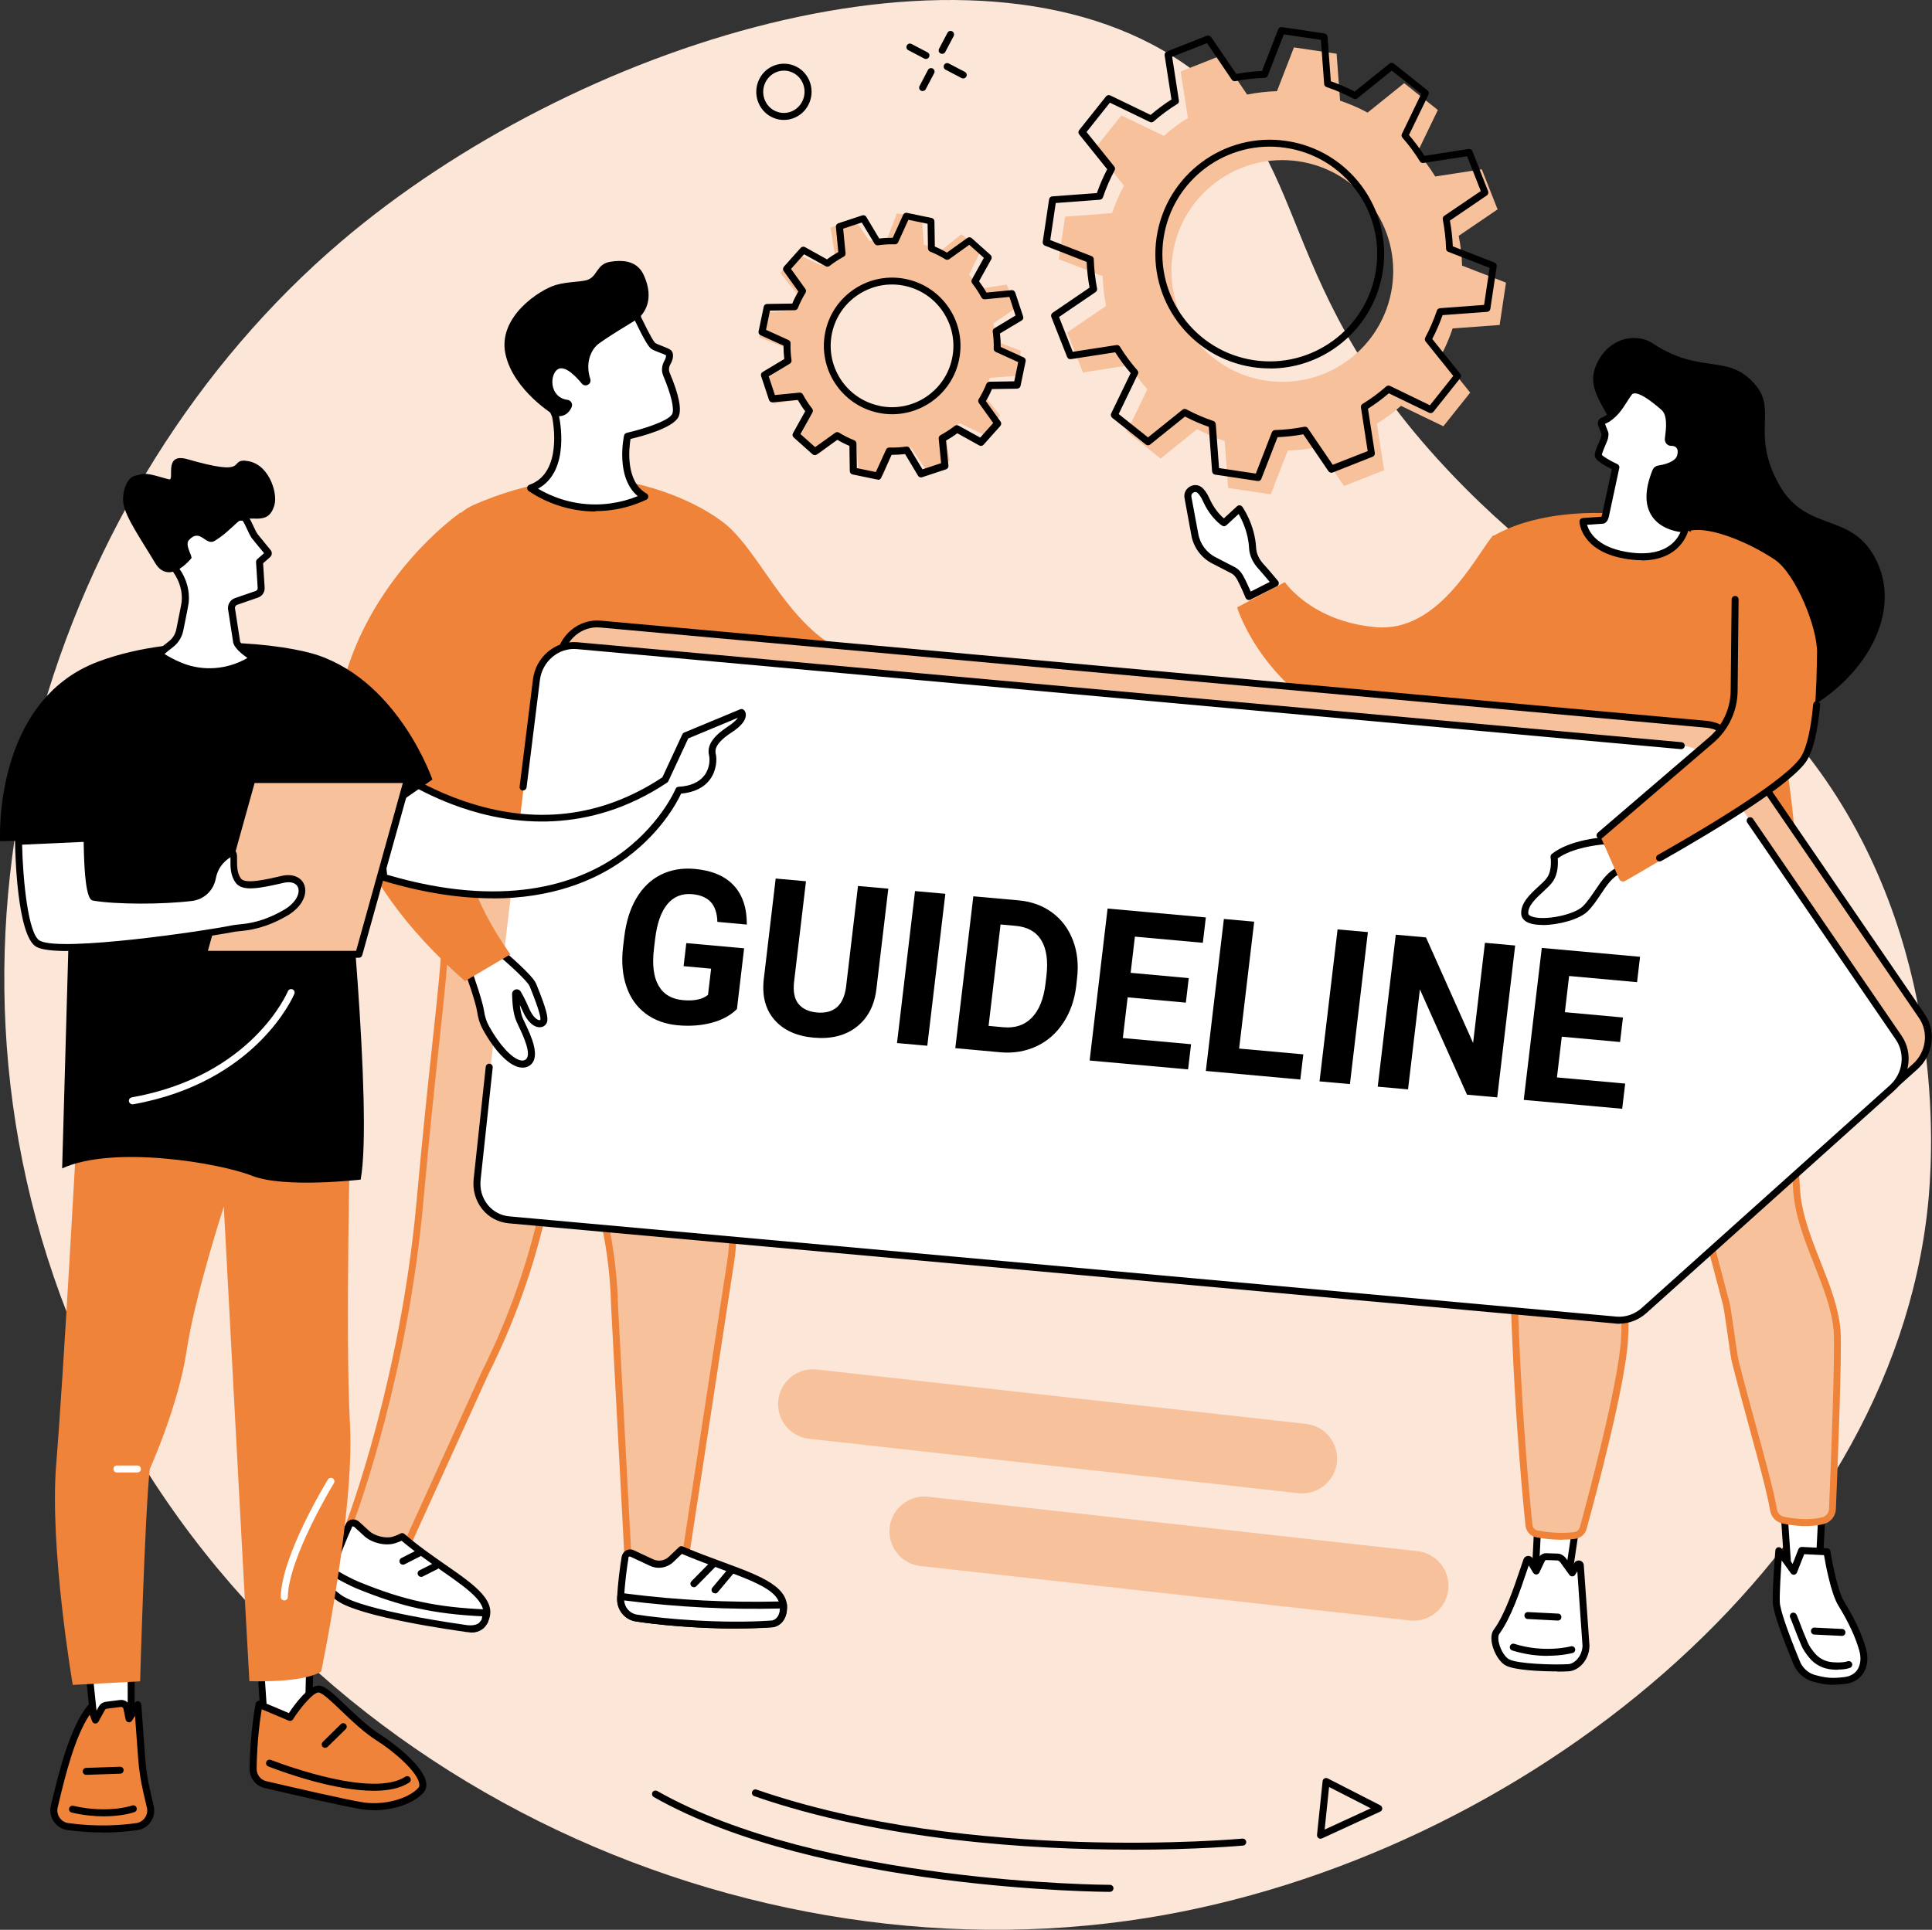 <?xml version="1.0" encoding="UTF-8"?>
<svg id="uuid-16848738-e377-49e0-8901-cac9404679f9" data-name="レイヤー 2" xmlns="http://www.w3.org/2000/svg" viewBox="0 0 200.18 200">
  <rect x="0" y="0" width="200.18" height="200" fill="#333333" stroke="none"/>
  <defs>
    <style>
      .uuid-23e9f596-b033-43d2-8fb2-f8a86c7a409a {
        fill: #fff;
      }

      .uuid-cfb5667c-0c44-4a61-a518-9b9a58916999 {
        fill: #ef833a;
      }

      .uuid-ae455152-9cee-40bb-8b6c-f2685bb878f5 {
        fill: #fce6d8;
      }

      .uuid-7bb24171-bd1b-4c97-9dd3-88265bb1b33c {
        fill: #f7c19c;
      }
    </style>
  </defs>
  <g id="uuid-1ed14794-c1a8-4061-9350-e392239be93d" data-name="テキスト">
    <g>
      <g id="uuid-7f0f667a-68c3-4d57-bfa7-3e7ca69d198e" data-name="change1 1">
        <path class="uuid-ae455152-9cee-40bb-8b6c-f2685bb878f5" d="M151.74,50.51c-20.88-21.06-14.9-34.25-29.19-44-21.99-15-63.02-2.09-87.23,18.54C5.67,50.32-9.63,96.46,7.8,138.2c18.56,44.45,67.39,67.53,110.96,60.58,38.91-6.21,77.16-36.93,80.99-73.78,.42-3.99,2.25-25.58-10.61-44.2-10.63-15.39-20.84-13.6-37.4-30.29"/>
      </g>
      <g id="uuid-294731f5-e4ce-4a9d-9853-ade75c1aac60" data-name="change2 1">
        <path d="M77.83,81.91s-.04,0-.05,0c-.2-.03-.33-.21-.3-.41,.18-1.2,.6-3.29,.85-4.35,.04-.19,.24-.32,.43-.27,.19,.05,.31,.24,.27,.44-.25,1.05-.66,3.11-.84,4.3-.03,.18-.18,.31-.36,.31"/>
      </g>
      <g id="uuid-13363020-b709-4234-85c7-971220988499" data-name="change2 2">
        <path d="M93.25,96.02s.53,3.43,1.05,5.31c.24,.87-4.72,1.85-9.77,2-4.15,.13-8.36-.38-9.77-1.25,0,0,.54-4.38,.63-5.03,.1-.65,17.86-1.03,17.86-1.03"/>
      </g>
      <g id="uuid-432d47ba-97f8-4778-b7e6-2ac856df702e" data-name="change2 3">
        <path d="M171.25,35.59c-1.8-1.19-4.79-.55-5.94,2.43-.94,2.43,1.17,4.31,1.7,6.1,1.73,5.8-3.86,18.19-.06,24.51,3.03,5.05,11.45,8.77,18.71,5.62,6.9-2.99,11.6-10.19,8.8-16.08-2.52-5.3-7.28-2.79-10.16-8.01-2.85-5.15-.23-7.57-2.32-10.15-2.85-3.53-5.63-1.06-10.72-4.41"/>
      </g>
      <g id="uuid-405eda0f-a52d-44dd-8887-520237b9db86" data-name="change3 1">
        <path class="uuid-23e9f596-b033-43d2-8fb2-f8a86c7a409a" d="M159.4,156.68l-.36,7.1,3.42-.04,1.02-6.86-4.08-.21"/>
      </g>
      <g id="uuid-cfecec0b-32ff-4ed4-8a14-2e51d3dcee5a" data-name="change2 4">
        <path d="M159.74,157.06l-.32,6.35,2.73-.03,.92-6.16-3.32-.17Zm-.7,7.08c-.1,0-.19-.04-.26-.11-.07-.07-.1-.17-.1-.27l.36-7.1c0-.2,.18-.35,.38-.34l4.08,.21c.1,0,.2,.05,.26,.13,.07,.08,.09,.18,.08,.28l-1.02,6.86c-.02,.18-.18,.31-.35,.31l-3.42,.04h0"/>
      </g>
      <g id="uuid-0acd7b06-a1d0-44ec-b8ea-47a1856d375b" data-name="change3 2">
        <path class="uuid-23e9f596-b033-43d2-8fb2-f8a86c7a409a" d="M162.52,172.83c-1.4,.08-5.23,0-6.3-.53-.94-.47-1.69-2.48-1.16-3.19,1.31-1.78,2.29-4.93,3.13-7.39,.05-.14,.24-.16,.31-.03l.67,1.14,.6-1.26c.09-.14,.25-.23,.42-.23l1.2,.04c.27-.01,.56,.27,.71,.53l.81,1.12,.52-.86c.09-.14,.31-.09,.32,.08l.59,8.33c-.04,1.33-1,2.22-1.81,2.27"/>
      </g>
      <g id="uuid-4e2e66f0-5ad8-4224-a199-4c623bc69cb8" data-name="change2 5">
        <path d="M158.4,162.23c-.04,.13-.09,.25-.13,.38-.8,2.38-1.72,5.07-2.92,6.72-.1,.13-.16,.46-.03,.98,.18,.74,.64,1.46,1.06,1.67,.92,.46,4.54,.58,6.12,.49,.57-.03,1.42-.73,1.47-1.9l-.54-7.72-.22,.35c-.06,.1-.17,.17-.29,.17-.12,0-.24-.05-.31-.15l-.81-1.12s-.01-.02-.02-.03c-.13-.22-.31-.34-.38-.35h-.03l-1.18-.04s-.08,.03-.11,.06l-.58,1.23c-.06,.12-.18,.2-.31,.21-.13,0-.26-.06-.33-.18l-.47-.78Zm2.93,10.99c-1.74,0-4.35-.13-5.27-.59-.72-.36-1.25-1.37-1.44-2.15-.16-.67-.11-1.23,.15-1.58,1.14-1.55,2.03-4.19,2.82-6.52,.09-.26,.18-.52,.26-.77,.07-.2,.24-.34,.45-.36,.21-.02,.41,.08,.51,.26l.33,.55,.3-.65s.02-.03,.03-.05c.16-.24,.42-.38,.7-.39h.03l1.19,.04c.43,0,.81,.36,1.01,.69l.48,.67,.24-.39c.12-.2,.36-.3,.58-.24,.23,.05,.39,.25,.4,.48l.59,8.33s0,.02,0,.04c-.04,1.5-1.14,2.56-2.15,2.62l-.02-.36,.02,.36c-.3,.02-.72,.03-1.21,.03"/>
      </g>
      <g id="uuid-7ac5b1c2-c8f7-424a-a4f2-88fdfc613340" data-name="change2 6">
        <path d="M160.36,171.61c-1.04,0-2.31-.13-3.67-.56-.19-.06-.3-.26-.24-.45,.06-.19,.26-.3,.45-.24,3.12,.99,5.83,.27,5.86,.26,.19-.05,.39,.06,.44,.25,.05,.19-.06,.39-.25,.44-.07,.02-1.09,.29-2.6,.29"/>
      </g>
      <g id="uuid-8acd84dc-5495-4e6e-80b8-078e990000a6" data-name="change2 7">
        <path d="M161.42,167.95h-.02l-3.11-.16c-.2,0-.35-.18-.34-.38,0-.2,.18-.35,.38-.34l3.11,.16c.2,0,.35,.18,.34,.38,0,.19-.17,.34-.36,.34"/>
      </g>
      <g id="uuid-0051b093-e59c-424a-a54e-38cdadd1477f" data-name="change3 3">
        <path class="uuid-23e9f596-b033-43d2-8fb2-f8a86c7a409a" d="M184.68,154.19l.58,8.61,3.2,.05,.43-8.45-4.2-.21"/>
      </g>
      <g id="uuid-32a96934-d592-499a-8647-7ef1945a206f" data-name="change2 8">
        <path d="M185.6,162.45l2.52,.04,.39-7.74-3.44-.17,.53,7.87Zm2.86,.77h0l-3.2-.05c-.19,0-.34-.15-.35-.34l-.58-8.61c0-.1,.03-.2,.1-.28,.07-.07,.17-.11,.28-.11l4.21,.21c.09,0,.18,.05,.25,.12,.06,.07,.1,.16,.09,.26l-.43,8.45c0,.19-.17,.34-.36,.34"/>
      </g>
      <g id="uuid-4799dd8d-c50e-455e-b44d-9a7c817d7183" data-name="change3 4">
        <path class="uuid-23e9f596-b033-43d2-8fb2-f8a86c7a409a" d="M184.31,160.71s-.32,3.79-.27,5.32c.04,1.1,1.37,4.48,2.13,6.31,.31,.76,1,1.36,1.71,1.56,1.34,.38,1.99,.39,3.24,.25,1.69-.19,2.29-1.7,1.87-3.19-.39-1.38-1.07-2.91-2.23-4.8-.84-1.38-1.47-5.35-1.47-5.35l-2.61-.13-.85,2.15-1.53-2.12"/>
      </g>
      <g id="uuid-173e9764-44fc-4e1d-9eac-874e3a08fc41" data-name="change2 9">
        <path d="M184.6,161.73c-.09,1.23-.22,3.28-.19,4.3,.02,.76,.79,3.01,2.1,6.19,.26,.63,.85,1.17,1.48,1.35,1.28,.36,1.9,.38,3.1,.24,.6-.07,1.06-.33,1.35-.75,.34-.51,.42-1.23,.21-1.98-.4-1.43-1.1-2.93-2.19-4.71-.74-1.21-1.31-4.24-1.47-5.2l-2.05-.1-.75,1.9c-.05,.12-.16,.21-.29,.23-.13,.02-.26-.04-.34-.15l-.95-1.32Zm5.34,12.88c-.66,0-1.27-.1-2.16-.35-.84-.24-1.6-.93-1.95-1.77-.96-2.33-2.12-5.35-2.15-6.44-.05-1.54,.26-5.21,.27-5.37,.01-.15,.12-.28,.26-.32s.3,.01,.39,.14l1.14,1.58,.6-1.53c.06-.14,.2-.24,.36-.23l2.61,.13c.17,0,.31,.14,.34,.3,0,.04,.63,3.92,1.42,5.22,1.13,1.85,1.85,3.4,2.27,4.9,.27,.95,.16,1.89-.31,2.58-.41,.61-1.06,.98-1.87,1.07-.47,.05-.86,.08-1.23,.08"/>
      </g>
      <g id="uuid-6280b7df-4f8c-4afb-887c-08e7293a9fe0" data-name="change2 10">
        <path d="M185.56,167.77h0Zm4.87,5.28c-.43,0-.8-.04-.98-.08-.78-.14-1.48-.55-1.98-1.16-.38-.46-.66-.88-.82-1.27-.29-.67-.59-1.44-.8-1.99-.14-.37-.29-.74-.33-.84-.1-.14-.09-.33,.02-.46,.13-.15,.36-.16,.51-.03,.1,.09,.13,.16,.47,1.06,.21,.55,.5,1.3,.79,1.96,.14,.32,.38,.69,.72,1.09,.39,.47,.94,.79,1.55,.9,.35,.06,1.27,.13,1.86-.06,.19-.06,.39,.04,.46,.23,.06,.19-.04,.39-.23,.46-.38,.13-.83,.17-1.23,.17"/>
      </g>
      <g id="uuid-9d8e8a99-8de8-4cb4-adae-db5e5fb4f52c" data-name="change2 11">
        <path d="M190.85,169.54h-.02l-2.85-.14c-.2,0-.35-.18-.34-.38,0-.2,.18-.36,.38-.34l2.85,.14c.2,0,.35,.18,.34,.38,0,.19-.17,.34-.36,.34"/>
      </g>
      <g id="uuid-23a1dd1c-5859-4996-b4ed-e428239706e2" data-name="change4 1">
        <path class="uuid-7bb24171-bd1b-4c97-9dd3-88265bb1b33c" d="M157.5,85.44s-.98,26.14-.74,43.19c.21,14.67,1.35,26.42,1.67,29.42,.05,.45,.39,.83,.84,.91,.89,.16,2.42,.37,3.92,.16,.42-.06,.76-.35,.87-.76,.79-2.89,4.05-14.98,4.28-19.66,.26-5.06-.59-6.38-.48-10.51,.08-3.09,1.67-14.03,2.46-19.33,.1-.7,1.08-.76,1.28-.09,1.44,4.91,4.49,15.54,7.31,26.42,.14,.56,.76,5.28,.9,5.83,1.74,6.8,3.42,12.27,3.98,15.45,.09,.52,.49,.93,1,1.04,.98,.21,2.65,.44,4.15,.05,.54-.14,.92-.63,.94-1.19,.15-3.46,.67-16.34,.48-18.52-.4-4.67-3.78-9.42-4.18-14.37-.4-4.96-.16-17.34-1.57-24.84-1.42-7.5-4.5-16.01-4.5-16.01l-22.59,2.79"/>
      </g>
      <g id="uuid-57cf0b56-c19c-4f2b-b4ef-65c9348cc927" data-name="change5 1">
        <path class="uuid-cfb5667c-0c44-4a61-a518-9b9a58916999" d="M157.85,85.77c-.11,2.99-.95,27.01-.73,42.87,.2,14.55,1.32,26.17,1.66,29.39,.03,.3,.26,.54,.54,.59,.79,.15,2.32,.36,3.8,.16,.27-.04,.5-.23,.57-.49,.67-2.45,4.03-14.9,4.27-19.58,.14-2.73-.05-4.37-.23-5.95-.16-1.36-.3-2.65-.25-4.55,.08-3.05,1.58-13.45,2.46-19.37,.07-.49,.45-.83,.94-.87,.49-.03,.91,.26,1.04,.73,1.54,5.26,4.53,15.68,7.31,26.43,.07,.28,.23,1.37,.46,3,.17,1.21,.37,2.59,.44,2.84,.66,2.59,1.32,5,1.9,7.13,.97,3.55,1.74,6.36,2.09,8.35,.06,.37,.34,.66,.72,.74,.86,.18,2.52,.43,3.99,.05,.38-.1,.66-.45,.68-.85,.16-3.79,.66-16.34,.48-18.47-.19-2.24-1.08-4.48-2.01-6.85-.96-2.43-1.96-4.95-2.17-7.53-.13-1.6-.19-3.95-.26-6.66-.15-5.82-.34-13.07-1.3-18.14-1.25-6.64-3.86-14.17-4.39-15.68l-22,2.72Zm3.97,73.81c-1,0-1.93-.13-2.63-.25-.6-.11-1.07-.62-1.13-1.23-.34-3.22-1.46-14.87-1.67-29.45-.24-16.87,.73-42.95,.74-43.21v-.31l23.2-2.86,.1,.27c.03,.08,3.12,8.62,4.52,16.06,.97,5.13,1.16,12.41,1.31,18.25,.07,2.71,.13,5.05,.26,6.62,.2,2.47,1.18,4.94,2.12,7.32,.92,2.31,1.86,4.71,2.06,7.05,.18,2.18-.32,14.76-.48,18.57-.03,.72-.53,1.34-1.21,1.52-1.53,.4-3.19,.2-4.32-.04-.66-.14-1.16-.66-1.28-1.33-.34-1.96-1.11-4.75-2.07-8.28-.58-2.13-1.24-4.55-1.9-7.14-.07-.27-.22-1.28-.45-2.92-.18-1.24-.38-2.66-.45-2.92-2.78-10.74-5.77-21.16-7.3-26.41-.06-.21-.25-.22-.3-.21-.06,0-.24,.03-.27,.25-.71,4.76-2.38,16.16-2.46,19.28-.05,1.85,.1,3.11,.25,4.45,.18,1.61,.37,3.27,.23,6.07-.23,4.64-3.35,16.28-4.3,19.73-.15,.54-.61,.94-1.17,1.02-.47,.06-.95,.09-1.41,.09"/>
      </g>
      <g id="uuid-83d4b78d-992c-48a7-9f22-0dd7c99c9aba" data-name="change3 5">
        <path class="uuid-23e9f596-b033-43d2-8fb2-f8a86c7a409a" d="M180.91,96.45c-.05,0-.1-.01-.15-.04-4.72-2.22-5.87-6.88-5.92-7.08-.05-.19,.07-.39,.27-.43,.19-.05,.39,.07,.44,.27,.01,.05,1.13,4.52,5.53,6.59,.18,.08,.26,.3,.17,.48-.06,.13-.19,.21-.33,.21"/>
      </g>
      <g id="uuid-97911af0-af04-40b4-8de6-7b5f820271d9" data-name="change5 2">
        <path class="uuid-cfb5667c-0c44-4a61-a518-9b9a58916999" d="M155.07,55.66c-.08-.19-.33-.23-.46-.07-1.92,2.45-5.68,9.95-12.03,9.41-6.69-.57-9.45-4.67-9.45-4.67l-4.95,2.62s2.16,7.24,10.35,11.7c8.36,4.55,22.58-3.62,22.58-3.62l-6.04-15.37"/>
      </g>
      <g id="uuid-6d01ebab-39e9-48e2-8246-4137810e87d8" data-name="change5 3">
        <path class="uuid-cfb5667c-0c44-4a61-a518-9b9a58916999" d="M154.62,55.61c5.43-3.27,15.15-2.99,19.99-.78,8.57,3.92,13.49,35.09,10.75,41.81-2.5,6.14-23.82,7.44-29.74,2.19-2.52-2.24-1.68-15.58-1.24-20.91,.13-1.62,.2-3.24,.21-4.87l.03-17.43"/>
      </g>
      <g id="uuid-8fdfcae7-3b44-4878-8703-43272d3b83c2" data-name="change3 6">
        <path class="uuid-23e9f596-b033-43d2-8fb2-f8a86c7a409a" d="M123.09,51.58l.69,3.77c.2,1.18,.94,2.19,2.01,2.73l1.99,1.03c.33,.17,.55,.47,.73,.79,.4,.73,.88,1.91,.88,1.91l2.72-1.38s-1.05-1.27-1.44-1.68c-.5-.53-.87-1.22-.91-1.95-.12-2.33-1.37-4.08-1.37-4.08l-1.59,1.47s-1.08-.67-1.87-2.43c-.19-.43-.4-.72-.61-.92-.54-.51-1.42,.02-1.24,.74"/>
      </g>
      <g id="uuid-040389f9-57b6-40ea-bbf5-5218f6bd972c" data-name="change2 12">
        <path d="M123.84,51c-.1,0-.17,.04-.2,.06-.13,.07-.24,.23-.19,.44v.02l.7,3.77c.18,1.07,.86,1.99,1.82,2.47l1.99,1.03c.46,.24,.72,.65,.88,.94,.27,.49,.57,1.17,.75,1.58l1.97-1c-.34-.4-.88-1.05-1.13-1.32-.61-.64-.97-1.42-1.01-2.18-.08-1.61-.73-2.93-1.08-3.54l-1.27,1.17c-.12,.11-.3,.13-.44,.04-.05-.03-1.19-.75-2.01-2.59-.16-.35-.34-.62-.53-.8-.08-.08-.17-.1-.25-.1Zm5.56,11.18s-.08,0-.13-.02c-.09-.04-.17-.11-.21-.2,0-.01-.48-1.17-.86-1.87-.18-.33-.37-.54-.58-.65l-1.99-1.03c-1.16-.58-1.99-1.7-2.2-2.99l-.69-3.76c-.11-.48,.1-.97,.54-1.23,.43-.25,.95-.2,1.31,.14,.27,.25,.5,.6,.7,1.04,.52,1.16,1.18,1.83,1.52,2.11l1.37-1.26c.08-.07,.18-.1,.28-.09,.1,.01,.2,.07,.26,.15,.05,.07,1.31,1.86,1.43,4.27,.03,.59,.32,1.2,.81,1.72,.4,.42,1.41,1.65,1.46,1.7,.07,.08,.1,.2,.07,.3-.02,.11-.09,.2-.19,.25l-2.72,1.38c-.05,.03-.11,.04-.16,.04"/>
      </g>
      <g id="uuid-b59b90e5-54a1-467b-8db8-d9abe7c02d8d" data-name="change3 7">
        <path class="uuid-23e9f596-b033-43d2-8fb2-f8a86c7a409a" d="M173.18,45.85c-.19,0-.34-.15-.32-.34,.1-.89,.38-2.56-.47-3.3-1.09-.96-2.91-2.42-3.61-1.52-.62,.78-1.24,2.37-2.73,2.96-.14,.06-.16,.26-.09,.4l.31,.79c.07,.16,0,.52-.06,.68-.21,.49-.68,1.52-.59,1.74,.18,.42,1.81,1.17,1.81,1.17l-1.08,5.03c-.04,.19-.17,.51-.35,.46l-1.99,.15s.12,2.73,4.35,3.48c5.52,.98,6.25-2.72,6.25-2.72,0,0-5.4-.09-3.05-5.97,.05-.13,.17-.22,.31-.24,.53-.08,1.98-.37,2.25-1.3,.29-.99-.3-1.49-.94-1.46"/>
      </g>
      <g id="uuid-a0ddf2a1-d9b1-426a-a36a-56c89ecf9d18" data-name="change2 13">
        <path d="M164.44,54.39c.2,.7,.97,2.25,3.98,2.79,4.07,.73,5.34-1.18,5.7-2.04-.74-.1-2.16-.45-2.96-1.65-.77-1.15-.75-2.76,.06-4.77,.1-.25,.32-.43,.59-.47,.41-.06,1.75-.32,1.96-1.04,.1-.34,.08-.61-.06-.79-.11-.14-.3-.22-.52-.21-.19,.01-.38-.07-.51-.21-.13-.14-.2-.33-.18-.53l.03-.25c.1-.82,.26-2.19-.38-2.74-1.35-1.18-2.3-1.76-2.82-1.71-.12,.01-.2,.05-.26,.14-.14,.18-.3,.42-.46,.68-.52,.82-1.16,1.84-2.31,2.34l.3,.77c.13,.28,.01,.77-.06,.95-.03,.08-.07,.17-.11,.27-.13,.3-.42,.98-.46,1.22,.16,.19,.88,.62,1.61,.96,.15,.07,.24,.24,.2,.4l-1.08,5.03c-.03,.15-.13,.51-.4,.67-.1,.06-.21,.09-.33,.08l-1.55,.11Zm5.66,3.67c-.54,0-1.14-.05-1.8-.17-4.46-.79-4.64-3.69-4.65-3.82,0-.2,.14-.36,.33-.38l1.95-.14s.05-.11,.06-.18l1.02-4.75c-.66-.32-1.55-.82-1.73-1.23-.12-.28,.01-.68,.48-1.76,.04-.09,.08-.18,.11-.26,.04-.1,.08-.33,.06-.4l-.31-.8c-.08-.17-.08-.38-.01-.56,.06-.15,.17-.26,.31-.31,1.01-.4,1.6-1.35,2.08-2.11,.17-.27,.33-.53,.5-.74,.19-.24,.45-.38,.76-.41,.77-.07,1.8,.51,3.37,1.89,.92,.81,.74,2.35,.62,3.37l-.02,.18h0c.43,0,.81,.18,1.05,.49,.28,.36,.35,.87,.18,1.44-.31,1.06-1.73,1.43-2.55,1.56-.01,0-.02,0-.02,.02-.71,1.78-.75,3.16-.13,4.11,.88,1.32,2.83,1.37,2.85,1.37,.11,0,.21,.05,.27,.13,.07,.08,.09,.19,.07,.3,0,.04-.68,3.18-4.86,3.18"/>
      </g>
      <g id="uuid-95951e26-913e-4412-85ed-70cfa22545c4" data-name="change4 2">
        <path class="uuid-7bb24171-bd1b-4c97-9dd3-88265bb1b33c" d="M49.27,86.15s-2.83,5.34-3.03,9.66c-.3,6.76-1.28,12.65-2.74,28.85-1.69,18.72-7.26,33.2-7.26,33.2,.63,1.02,1.61,1.79,2.75,2.08,1.86,.47,3.4-.32,3.4-.32l7.9-17.39c2.4-4.79,4.27-9.84,5.57-15.07l3.94-15.77,2.39,13.43c.91,3.46,1.4,7.01,1.48,10.59l1.39,26.12,1.47,.72c1.22,.59,2.64,.54,3.81-.14l.75-1.27,4.7-30.68c.21-2.15,.15-4.31-.17-6.44l-5.71-37.56h-20.64"/>
      </g>
      <g id="uuid-2686a4d6-e406-4ff3-9bc5-cde4ec062039" data-name="change5 4">
        <path class="uuid-cfb5667c-0c44-4a61-a518-9b9a58916999" d="M65.42,161.29l1.28,.62c1.08,.53,2.34,.5,3.39-.08l.66-1.13,4.69-30.61c.21-2.1,.15-4.23-.17-6.33l-5.67-37.26h-20.11c-.5,.99-2.72,5.58-2.89,9.31-.17,3.74-.53,7.14-1.09,12.28-.45,4.15-1,9.32-1.66,16.59-1.57,17.47-6.59,31.43-7.22,33.13,.6,.9,1.46,1.53,2.44,1.77,1.43,.36,2.67-.09,3.04-.24l7.85-17.27c2.39-4.77,4.25-9.82,5.55-15l4.35-17.42,2.69,15.08c.91,3.47,1.41,7.06,1.49,10.66l1.38,25.89Zm2.89,1.72c-.66,0-1.32-.15-1.93-.45l-1.66-.81-1.4-26.33c-.08-3.56-.57-7.09-1.47-10.52v-.03l-2.1-11.76-3.53,14.13c-1.31,5.24-3.19,10.33-5.6,15.14l-7.95,17.49-.11,.06c-.07,.03-1.68,.84-3.65,.35-1.21-.3-2.27-1.1-2.97-2.24l-.09-.15,.06-.17c.06-.14,5.57-14.65,7.24-33.1,.66-7.27,1.21-12.44,1.66-16.6,.55-5.13,.92-8.52,1.08-12.24,.19-4.35,2.95-9.59,3.07-9.81l.1-.19h21.17l5.76,37.87c.33,2.16,.39,4.36,.17,6.53l-4.71,30.77-.83,1.41-.08,.05c-.69,.4-1.45,.6-2.22,.6"/>
      </g>
      <g id="uuid-7ccd13fe-3247-4970-9494-40ee6d322c6c" data-name="change3 8">
        <path class="uuid-23e9f596-b033-43d2-8fb2-f8a86c7a409a" d="M36.14,158.12c-.41,.85-1.39,3.26-1.88,4.73-.31,.92,.11,1.94,.96,2.36,2.41,1.2,8.48,2.36,13.5,3.58,.34,.08,1.01,.04,1.45-.77,1.51-2.75-3.76-4.71-8.51-8.78,0,0-.36,.2-.87,.36-.86,.26-2.11-.05-2.78-.66l-1.07-.98c-.25-.23-.65-.16-.81,.16"/>
      </g>
      <g id="uuid-ca83afa6-6260-4f30-b62c-8097d786d875" data-name="change2 14">
        <path d="M36.47,158.28c-.41,.85-1.39,3.28-1.86,4.69-.25,.75,.08,1.58,.78,1.92,1.75,.87,5.66,1.77,9.43,2.63,1.33,.3,2.7,.62,3.99,.93,.11,.03,.66,.12,1.05-.59,.85-1.53-.89-2.85-4.04-5.04-1.3-.91-2.77-1.93-4.21-3.14-.17,.08-.42,.18-.72,.27-.96,.29-2.36-.04-3.13-.74l-1.07-.98s-.1-.04-.13-.04c-.03,0-.08,.02-.11,.09Zm12.51,10.91c-.12,0-.24-.02-.34-.04-1.28-.31-2.65-.63-3.98-.93-3.99-.91-7.76-1.77-9.6-2.69-1.02-.51-1.51-1.71-1.14-2.8,.49-1.47,1.47-3.89,1.9-4.77,.12-.25,.35-.43,.62-.48,.27-.05,.54,.03,.75,.21l1.07,.98c.58,.53,1.71,.8,2.43,.59,.47-.14,.8-.33,.8-.33,.13-.07,.3-.06,.41,.04,1.46,1.26,2.99,2.32,4.33,3.25,3.05,2.12,5.46,3.8,4.26,5.98-.4,.73-1.01,.98-1.52,.98"/>
      </g>
      <g id="uuid-83287606-32a6-4be0-8abb-273cd2e87398" data-name="change3 9">
        <path class="uuid-23e9f596-b033-43d2-8fb2-f8a86c7a409a" d="M33.98,163.51l-.02,.05c-.31,.92,.38,1.44,1.15,2.01,2.33,1.73,12.98,3.16,12.98,3.16,0,0,1.39,.32,1.94-.46,.08-.11,.16-.18,.21-.34,.05-.16,.16-.77,.16-.77-5.4-.23-8.81-1.03-13.4-2.91-.57-.23-2.25-1.1-2.72-1.48,0,0-.09,.21-.3,.73"/>
      </g>
      <g id="uuid-79141977-5f8e-410a-94c3-c4d103cc64ca" data-name="change2 15">
        <path d="M34.32,163.64v.04c-.22,.61,.14,.96,1.01,1.61,2.22,1.65,12.71,3.08,12.82,3.1,.01,0,.02,0,.03,0,.32,.07,1.23,.16,1.56-.32,.03-.04,.05-.07,.08-.1,.05-.06,.07-.09,.08-.13,.02-.06,.04-.19,.07-.33-5.08-.25-8.44-1-13.11-2.92-.48-.2-1.71-.82-2.42-1.26-.04,.09-.08,.19-.12,.31Zm14.41,5.52c-.35,0-.62-.05-.7-.07-.61-.08-10.78-1.48-13.14-3.23-.78-.58-1.67-1.24-1.27-2.42,0-.01,.01-.04,.03-.07,.2-.52,.3-.74,.3-.74,.05-.1,.14-.18,.25-.2,.11-.03,.22,0,.31,.07,.43,.35,2.07,1.2,2.63,1.42,4.71,1.93,8.06,2.66,13.28,2.88,.1,0,.2,.05,.27,.14,.07,.08,.09,.19,.07,.29-.01,.06-.12,.63-.17,.81-.05,.18-.14,.29-.21,.38-.02,.02-.03,.04-.05,.07-.39,.56-1.08,.68-1.6,.68"/>
      </g>
      <g id="uuid-b822ed7a-6a63-4db6-bb5f-1aedd778bdb7" data-name="change3 10">
        <path class="uuid-23e9f596-b033-43d2-8fb2-f8a86c7a409a" d="M43.5,160.91l-1.75,.89,1.75-.89"/>
      </g>
      <g id="uuid-010eae9c-555a-4c03-bc3b-3b7eeec0d28c" data-name="change2 16">
        <path d="M41.75,162.16c-.13,0-.26-.07-.32-.2-.09-.18-.02-.4,.16-.49l1.75-.89c.18-.09,.39-.02,.49,.16,.09,.18,.02,.4-.16,.49l-1.75,.89c-.05,.03-.11,.04-.16,.04"/>
      </g>
      <g id="uuid-04100f82-504f-4eaa-9b02-10ca01cbc558" data-name="change3 11">
        <path class="uuid-23e9f596-b033-43d2-8fb2-f8a86c7a409a" d="M45.16,162.29l-1.53,.77,1.53-.77"/>
      </g>
      <g id="uuid-50639286-8ea2-406e-bc72-57383fa9b8a2" data-name="change2 17">
        <path d="M43.63,163.42c-.13,0-.26-.07-.32-.2-.09-.18-.02-.4,.16-.48l1.53-.77c.18-.09,.4-.02,.48,.16,.09,.18,.02,.4-.16,.49l-1.53,.77c-.05,.03-.11,.04-.16,.04"/>
      </g>
      <g id="uuid-db5a8065-8335-4a72-93e2-edde7ff73d4b" data-name="change5 5">
        <path class="uuid-cfb5667c-0c44-4a61-a518-9b9a58916999" d="M59.74,113.49s-.05,0-.07,0c-.2-.04-.32-.23-.28-.43l2.02-9.8c.34-1.98,1.16-4.69,2.44-6.36,.12-.16,.35-.19,.51-.07,.16,.12,.19,.35,.07,.51-1.2,1.56-1.98,4.15-2.3,6.05l-2.02,9.82c-.04,.17-.19,.29-.35,.29"/>
      </g>
      <g id="uuid-7342974f-2f45-4040-86c6-9265f0778e5e" data-name="change3 12">
        <path class="uuid-23e9f596-b033-43d2-8fb2-f8a86c7a409a" d="M64.77,161.4c-.15,.95-.41,2.71-.46,4.29-.03,.99,.67,1.85,1.62,2,2.69,.43,8.79,.97,14.01,.62,.36-.02,.99-.28,1.19-1.19,.68-3.14-4.74-4-10.53-6.5l-1.04,.99c-.55,.53-1.36,.66-2.05,.34l-2-.94c-.31-.15-.68,.05-.74,.4"/>
      </g>
      <g id="uuid-50a8e058-cc45-489f-9ad2-595a574db12f" data-name="change2 18">
        <path d="M65.12,161.46c-.15,.91-.4,2.67-.46,4.24-.03,.81,.54,1.51,1.31,1.63,2.77,.44,8.77,.97,13.93,.62,.11,0,.69-.09,.86-.91,.42-1.95-1.93-2.91-6.12-4.45-1.22-.45-2.6-.96-3.99-1.55l-.87,.83c-.66,.63-1.63,.79-2.45,.4l-2.01-.94c-.06-.03-.11-.01-.14,0-.05,.03-.08,.07-.09,.13Zm11.17,7.32c-4.16,0-8.27-.4-10.43-.74-1.14-.18-1.96-1.2-1.92-2.37,.06-1.61,.32-3.4,.47-4.33,.05-.28,.22-.52,.47-.66,.25-.13,.53-.14,.78-.02l2.01,.94c.55,.26,1.2,.15,1.64-.27l1.04-.99c.1-.1,.26-.13,.39-.07,1.44,.62,2.89,1.15,4.17,1.62,3.99,1.47,7.15,2.63,6.57,5.28-.22,1.03-.96,1.44-1.52,1.47-1.19,.08-2.43,.12-3.66,.12"/>
      </g>
      <g id="uuid-1dda2e01-e268-4e85-be21-94013ec2eaea" data-name="change3 13">
        <path class="uuid-23e9f596-b033-43d2-8fb2-f8a86c7a409a" d="M64.31,165.45s0,.16,0,.24c-.03,.99,.67,1.85,1.62,2,2.69,.43,8.79,.97,14.01,.62,.36-.02,.99-.28,1.19-1.19,.06-.28,.04-.79,.04-.79h-.37c-5.27,.14-10.54-.12-15.78-.78l-.71-.09"/>
      </g>
      <g id="uuid-bd42ea6e-eb5c-4733-9c67-0a99e735c307" data-name="change2 19">
        <path d="M64.67,165.86c.05,.74,.59,1.35,1.31,1.47,2.77,.44,8.77,.97,13.93,.62,.11,0,.69-.09,.86-.91,.02-.08,.03-.21,.03-.34-5.27,.13-10.6-.14-15.83-.8l-.31-.04Zm11.63,2.92c-4.16,0-8.27-.4-10.43-.74-1.14-.18-1.96-1.2-1.92-2.37v-.24c.01-.1,.06-.2,.14-.26,.08-.07,.18-.09,.28-.08l.71,.09c5.2,.66,10.49,.92,15.72,.79h.37c.2-.02,.36,.14,.37,.34,0,.06,.02,.56-.05,.88-.22,1.03-.96,1.44-1.52,1.47-1.19,.08-2.43,.12-3.66,.12"/>
      </g>
      <g id="uuid-15cf0d64-d63d-455a-a22b-2bad3d3f0195" data-name="change2 20">
        <path d="M71.89,164.49c-.09,0-.18-.04-.25-.1-.14-.14-.14-.37,0-.51l1.91-1.94c.14-.14,.37-.14,.51,0,.14,.14,.14,.37,0,.51l-1.91,1.94c-.07,.07-.16,.11-.26,.11"/>
      </g>
      <g id="uuid-bf4ffc89-338e-494e-941b-49cf972e8b75" data-name="change2 21">
        <path d="M74.08,165.13c-.08,0-.17-.03-.23-.08-.15-.13-.17-.36-.04-.51l1.71-2.04c.13-.15,.36-.17,.51-.04,.15,.13,.17,.36,.05,.51l-1.71,2.04c-.07,.08-.17,.13-.28,.13"/>
      </g>
      <g id="uuid-7c58c309-2db5-43f8-94d5-b3704cf9d502" data-name="change3 14">
        <path class="uuid-23e9f596-b033-43d2-8fb2-f8a86c7a409a" d="M96.25,77.34s2.01,.78,2.81,.83c.8,.05,2.95,.39,3.41-.02,.51-.46,.75-1.55-1.41-1.68-.87-.05-1.56-.25-1.66-.8-.14-.77,1.45-.45,2.18-.38,1.01,.1,3.84,1.31,4.16,.16,.29-1.03-1.52-2.14-4.34-2.68-.55-.1-1.11-.1-1.66,0-.86,.15-2.68,.47-3.42,.4l-.08,4.15"/>
      </g>
      <g id="uuid-0819158e-6cac-458a-8b81-5385fca47b3d" data-name="change2 22">
        <path d="M96.62,77.1c.67,.25,1.93,.68,2.47,.72,.16,.01,.38,.03,.64,.06,.61,.06,2.24,.23,2.51,0,.15-.13,.27-.36,.21-.53-.04-.1-.24-.44-1.4-.51-.45-.03-1.81-.11-1.99-1.09-.06-.31,.06-.51,.17-.63,.37-.39,1.11-.33,2.05-.21,.13,.02,.25,.03,.35,.04,.3,.03,.72,.14,1.2,.27,.85,.23,2.44,.65,2.58,.16,.04-.14,0-.29-.09-.45-.44-.71-2-1.4-3.97-1.78-.49-.09-1-.09-1.52,0-1.13,.2-2.35,.4-3.13,.42l-.07,3.54Zm4.81,1.62c-.5,0-1.11-.05-1.78-.12-.24-.03-.45-.05-.61-.06-.83-.05-2.71-.77-2.92-.86-.14-.06-.23-.19-.23-.34l.08-4.15c0-.1,.05-.2,.12-.26,.08-.07,.18-.1,.27-.09,.7,.07,2.54-.26,3.32-.4,.61-.11,1.21-.11,1.79,0,2.23,.42,3.89,1.21,4.45,2.11,.21,.33,.27,.69,.17,1.02-.33,1.17-2.06,.71-3.46,.34-.43-.11-.84-.22-1.08-.25-.11-.01-.23-.03-.37-.04-.34-.04-1.23-.15-1.43-.02h0c.07,.38,.86,.49,1.32,.51,1.15,.07,1.83,.41,2.04,1,.18,.53-.11,1.04-.41,1.31-.24,.22-.69,.29-1.29,.29"/>
      </g>
      <g id="uuid-c95f362d-4c24-4ce8-8786-0a25831c3752" data-name="change5 6">
        <path class="uuid-cfb5667c-0c44-4a61-a518-9b9a58916999" d="M71.59,87.87c-.12,.84-.65,1.58-1.41,1.93-1.68,.78-4.34,1.25-8.9,1.19-2.1-.03-4.19-.25-6.25-.65l-8.46-1.66,.36-1.93c.68-3.66,.67-9.8,.64-12.02,0-.53-.13-1.04-.36-1.52-2.3-4.73-2.96-10.46-1.42-16.84,.43-1.77,1.59-3.25,3.2-4,.02-.01,.04-.02,.06-.03,5.62-2.46,11.9-3.56,17.81-1.97,5.67,1.53,8.49,4.1,8.49,4.1,3.33,2.91,5.9,9.33,10.9,12.42,5.81,3.6,10.8,5.29,10.8,5.29l-.33,5.7s-8.06,1.2-16.4-2.52c-3.76-1.68-6.9-5.6-6.9-5.6-.55,2.94-.93,6.26-1.07,9.07l.05,.18c2.14,.92,4.33,1.68,6.57,2.29l4.73,1.29-2.32,5.69c-4.06-.06-7.17-.19-9.79-.45v.03"/>
      </g>
      <g id="uuid-e33c8d0c-a400-4b92-b4fe-3a755001aa9d" data-name="change3 15">
        <path class="uuid-23e9f596-b033-43d2-8fb2-f8a86c7a409a" d="M61.7,52.64c-1.31,0-2.56-.21-3.74-.6-1.06-.35-2.06-.84-2.98-1.45,3.97-1.4,2.57-7.48,2.57-7.48-3-6.65-.67-10.88,2.87-11.76,5.03-1.25,5.66,1.69,5.66,1.69,.38,.79,1.27,2.63,1.61,2.84,.42,.26,1.43,.52,1.59,.73,.12,.15,.1,.54-.15,.97-.22,.38-.27,.83-.1,1.23,.49,1.17,1.35,3.45,.9,4.29-.61,1.16-4.95,2.12-4.95,2.12,0,0-1.02,4.67,1.8,6.27-1.07,.5-2.23,.86-3.44,1.03-.55,.08-1.1,.12-1.67,.12"/>
      </g>
      <g id="uuid-74f96e3a-21bc-4b81-a5a2-65f2a08f4787" data-name="change2 23">
        <path d="M55.75,50.65c.73,.43,1.51,.78,2.32,1.05,1.18,.39,2.4,.58,3.63,.58,.53,0,1.07-.04,1.62-.12,.94-.13,1.87-.38,2.76-.74-2.33-1.95-1.46-6.09-1.42-6.28,.03-.14,.14-.25,.27-.28,1.61-.36,4.32-1.21,4.71-1.94,.26-.5-.09-2.02-.92-3.98-.21-.49-.16-1.06,.12-1.55,.16-.27,.18-.49,.16-.57-.11-.07-.42-.19-.64-.27-.31-.12-.64-.24-.85-.38-.32-.2-.79-1.01-1.75-2.99-.01-.03-.02-.05-.03-.08,0-.03-.18-.72-.99-1.22-.95-.58-2.41-.65-4.23-.19-1.47,.37-2.65,1.33-3.33,2.73-1.05,2.17-.81,5.2,.7,8.54,0,.02,.02,.04,.02,.07,.06,.25,1.28,5.76-2.16,7.62Zm5.95,2.36c-1.31,0-2.6-.21-3.85-.62-1.09-.36-2.13-.86-3.07-1.5-.11-.08-.17-.21-.16-.35,.02-.14,.11-.25,.24-.3,3.47-1.23,2.44-6.56,2.35-7.03-1.58-3.52-1.82-6.75-.67-9.11,.77-1.59,2.12-2.69,3.81-3.11,2.06-.51,3.67-.41,4.81,.29,.95,.59,1.23,1.41,1.28,1.62,.97,2.01,1.33,2.56,1.47,2.66,.15,.09,.46,.21,.72,.31,.51,.2,.81,.32,.96,.5,.23,.3,.18,.85-.12,1.37-.17,.29-.2,.62-.08,.9,.98,2.32,1.28,3.87,.89,4.6-.6,1.14-3.85,2-4.95,2.25-.15,.91-.56,4.4,1.66,5.66,.12,.07,.19,.19,.18,.33,0,.14-.08,.26-.21,.31-1.13,.53-2.32,.89-3.55,1.06-.58,.08-1.16,.12-1.72,.12"/>
      </g>
      <g id="uuid-6cb60a1a-4405-414b-a6ca-0c6c4d935f95" data-name="change2 24">
        <path d="M57.61,29.53c1.26-.37,2.74-.29,3.35-.56,.98-.43,.86-1.6,2.27-1.84,1.24-.21,2.43-.08,3.14,.83,.12,.15,.23,.32,.32,.52,1.22,2.64-.03,4.08-.6,4.56,0,0-3.66,2.18-4.27,2.76-.57,.55-1.2,1.79-.66,3.47,.07,.21,0,.45-.19,.57h0c-.22,.16-.52,.12-.69-.09-.53-.65-1.68-1.89-2.43-1.51-.91,.46-.99,2.95,.96,3.2,.35,.05,.56,.42,.42,.75-.22,.51-.7,1.08-1.68,.92,0,0-4.36-2.59-5.18-6.43-.82-3.84,3.55-6.66,5.23-7.15"/>
      </g>
      <g id="uuid-e723d852-1b3e-4400-8de1-439348a11515" data-name="change4 3">
        <path class="uuid-7bb24171-bd1b-4c97-9dd3-88265bb1b33c" d="M169.87,134.59l-114.72-10.39c-2.07-.19-3.54-2.08-3.29-4.22l6.13-51.75c.25-2.14,2.14-3.73,4.21-3.54l114.65,10.39c1.07,.1,2.04,.67,2.65,1.56l19.64,28.68c1.11,1.62,.81,3.88-.69,5.22l-25.7,23.07c-.8,.72-1.85,1.07-2.88,.98"/>
      </g>
      <g id="uuid-fd6b6efa-9e3a-49b3-8107-4fb70a8b3ff4" data-name="change2 25">
        <path d="M169.9,134.22c.93,.08,1.89-.24,2.61-.89l25.7-23.07c1.37-1.23,1.64-3.27,.63-4.75l-19.64-28.68c-.55-.81-1.42-1.32-2.39-1.41l-114.65-10.39c-1.88-.17-3.59,1.28-3.82,3.22l-6.13,51.74c-.11,.97,.15,1.9,.74,2.63,.56,.69,1.35,1.11,2.23,1.19l114.71,10.39Zm.29,.74c-.12,0-.24,0-.36-.02l-114.72-10.39c-1.07-.1-2.04-.61-2.72-1.45-.72-.88-1.03-2.01-.9-3.17l6.13-51.75c.28-2.33,2.34-4.06,4.6-3.86l114.65,10.39c1.18,.11,2.24,.73,2.92,1.72l19.64,28.68c1.21,1.77,.89,4.22-.75,5.69l-25.7,23.07c-.78,.7-1.78,1.09-2.8,1.09"/>
      </g>
      <g id="uuid-8f193c26-32f4-4013-bf00-e2fc475a1af5" data-name="change3 16">
        <path class="uuid-23e9f596-b033-43d2-8fb2-f8a86c7a409a" d="M167.46,136.82l-114.72-10.39c-2.07-.19-3.55-2.08-3.29-4.22l6.13-51.75c.25-2.14,2.14-3.73,4.21-3.54l114.65,10.39c1.07,.1,2.04,.67,2.65,1.56l19.64,28.68c1.11,1.62,.81,3.88-.69,5.22l-25.7,23.07c-.8,.72-1.85,1.08-2.88,.98"/>
      </g>
      <g id="uuid-1e00ed6b-490a-4fc8-80de-6ba329fa66a5" data-name="change2 26">
        <path d="M76.35,104.58c-.65,.65-1.51,1.12-2.59,1.41-1.08,.29-2.24,.38-3.5,.27-1.32-.12-2.44-.52-3.36-1.21-.92-.69-1.59-1.62-1.99-2.8-.41-1.18-.53-2.54-.36-4.07l.13-1.07c.19-1.57,.6-2.91,1.25-4.01,.65-1.1,1.49-1.92,2.53-2.44,1.04-.52,2.2-.72,3.5-.61,1.81,.16,3.16,.74,4.07,1.72,.91,.98,1.36,2.33,1.35,4.05l-3.05-.28c-.03-.91-.26-1.6-.69-2.06-.43-.46-1.06-.73-1.9-.81-1.07-.1-1.93,.25-2.58,1.02-.66,.78-1.08,1.99-1.28,3.62l-.12,1.01c-.2,1.65-.04,2.93,.47,3.82,.51,.9,1.34,1.4,2.52,1.51,1.18,.11,2.05-.08,2.61-.55l.32-2.71-2.85-.26,.28-2.39,5.99,.54-.74,6.28"/>
      </g>
      <g id="uuid-21134b16-1f7b-4ccd-8437-58e64be46183" data-name="change2 27">
        <path d="M92.04,92.1l-1.23,10.37c-.2,1.72-.89,3.04-2.05,3.95-1.16,.91-2.64,1.28-4.45,1.12-1.78-.16-3.13-.78-4.06-1.84-.93-1.07-1.3-2.45-1.12-4.16l1.24-10.49,3.14,.28-1.23,10.39c-.12,1.03,.03,1.8,.45,2.32,.42,.51,1.05,.81,1.9,.89,1.76,.16,2.77-.72,3.03-2.63l1.24-10.48,3.15,.28"/>
      </g>
      <g id="uuid-86c0a155-82c2-47fc-bf2f-c95274488e71" data-name="change2 28">
        <path d="M96.08,108.38l-3.14-.28,1.87-15.75,3.14,.28-1.87,15.75"/>
      </g>
      <g id="uuid-73a87e6e-0081-47a4-9f20-60aa84070914" data-name="change2 29">
        <path d="M103.67,95.81l-1.24,10.51,1.52,.14c1.23,.11,2.21-.22,2.96-.99,.75-.77,1.22-1.93,1.41-3.47l.1-.83c.19-1.6,.01-2.84-.53-3.73-.54-.88-1.43-1.38-2.67-1.49l-1.55-.14Zm-4.69,12.83l1.87-15.75,4.68,.42c1.34,.12,2.5,.54,3.48,1.26,.98,.72,1.7,1.68,2.16,2.88,.46,1.2,.6,2.54,.42,4l-.08,.72c-.17,1.46-.62,2.74-1.34,3.83-.72,1.09-1.64,1.9-2.77,2.43-1.13,.53-2.37,.74-3.7,.63l-4.71-.43"/>
      </g>
      <g id="uuid-95c5b8fd-021c-48be-8013-605d8f91d998" data-name="change2 30">
        <path d="M122.86,103.91l-6.02-.55-.5,4.22,7.07,.64-.31,2.61-10.2-.92,1.86-15.75,10.18,.92-.31,2.63-7.04-.64-.44,3.75,6.02,.55-.3,2.54"/>
      </g>
      <g id="uuid-1a747833-f312-44e2-b31c-17fcb15100d8" data-name="change2 31">
        <path d="M128.38,108.67l6.66,.6-.31,2.61-9.79-.89,1.87-15.75,3.14,.28-1.56,13.14"/>
      </g>
      <g id="uuid-327f7697-cf7c-48f8-afdd-95e3e96dcba3" data-name="change2 32">
        <path d="M139.86,112.35l-3.14-.28,1.87-15.75,3.14,.28-1.86,15.75"/>
      </g>
      <g id="uuid-a46198f9-cb97-47c6-850e-30d9f7b14e12" data-name="change2 33">
        <path d="M155.14,113.73l-3.14-.28-4.88-10.91-1.23,10.36-3.14-.28,1.87-15.75,3.13,.28,4.88,10.94,1.23-10.38,3.13,.28-1.86,15.75"/>
      </g>
      <g id="uuid-d142967c-9865-45a1-8868-656210e8fa88" data-name="change2 34">
        <path d="M167.84,107.99l-6.02-.55-.5,4.22,7.07,.64-.31,2.61-10.2-.92,1.87-15.75,10.18,.92-.31,2.63-7.04-.64-.44,3.75,6.02,.55-.3,2.54"/>
      </g>
      <g id="uuid-cbb83835-c065-48df-a736-8fd28e281e72" data-name="change2 35">
        <path d="M167.78,137.19c-.12,0-.24,0-.36-.02l-114.72-10.39c-1.07-.1-2.04-.61-2.72-1.45-.71-.88-1.03-2.01-.9-3.17l1.25-11.6c.02-.2,.2-.34,.4-.32,.2,.02,.34,.2,.32,.4l-1.25,11.6c-.11,.97,.15,1.9,.74,2.63,.56,.69,1.35,1.11,2.23,1.19l114.72,10.39c.93,.08,1.88-.24,2.61-.89l25.7-23.07c1.37-1.23,1.64-3.27,.63-4.75l-15.39-22.48c-.11-.16-.07-.39,.09-.5,.16-.11,.39-.07,.5,.09l15.39,22.48c1.22,1.77,.9,4.22-.74,5.69l-25.7,23.07c-.78,.7-1.79,1.09-2.8,1.09"/>
      </g>
      <g id="uuid-3f92fd86-8606-407f-9fa0-b923353b8ccc" data-name="change2 36">
        <path d="M54.2,81.93s-.03,0-.05,0c-.2-.02-.34-.21-.31-.4l1.38-11.11c.28-2.33,2.34-4.06,4.6-3.86l114.41,10.36c.2,.02,.35,.19,.33,.39-.02,.2-.19,.34-.39,.33l-114.41-10.37c-1.88-.17-3.59,1.28-3.82,3.22l-1.38,11.11c-.02,.18-.18,.32-.36,.32"/>
      </g>
      <g id="uuid-18ced61d-d2a3-4dd1-85f6-4176078b5c59" data-name="change3 17">
        <path class="uuid-23e9f596-b033-43d2-8fb2-f8a86c7a409a" d="M51.67,98.55s3.21,2.68,3.54,3.51c.33,.82,1.33,3.23,1.12,3.75-.2,.53-1.15,.42-1.84-1.15-.39-.88-.67-1.41-.85-1.71-.06-.1-.22-.05-.21,.06,0,.63,.07,1.9,.4,2.64,.45,1.02,1.94,3.69,.85,4.45-.98,.69-2.77-.8-4.31-3.56-.3-.54-.48-1.13-.57-1.74-.14-.96-1.17-3.97-1.5-4.73l3.37-1.53"/>
      </g>
      <g id="uuid-92da73d2-4c2c-4046-bba9-0a65634d3f92" data-name="change2 37">
        <path d="M48.76,100.26c.42,1.08,1.26,3.6,1.39,4.49,.08,.59,.26,1.14,.53,1.62,1.07,1.93,2.35,3.31,3.24,3.52,.22,.05,.4,.02,.54-.08,.69-.49-.27-2.52-.74-3.5-.09-.19-.17-.37-.23-.51-.35-.79-.42-2.08-.43-2.78,0-.22,.14-.41,.35-.47,.21-.06,.43,.03,.54,.21,.18,.3,.48,.84,.87,1.75,.42,.97,.89,1.22,1.08,1.22h0c.06,0,.07-.02,.09-.05,.05-.19-.09-.94-1.06-3.34l-.06-.14c-.21-.51-2.04-2.18-3.26-3.22l-2.85,1.29Zm5.36,10.38c-.12,0-.24-.01-.36-.04-1.12-.26-2.51-1.71-3.71-3.87-.31-.56-.52-1.19-.61-1.87-.13-.93-1.16-3.93-1.47-4.63-.08-.18,0-.39,.18-.47l3.37-1.53c.13-.06,.27-.04,.38,.05,.55,.46,3.29,2.79,3.64,3.65l.06,.14c.96,2.37,1.25,3.41,1.07,3.88-.12,.32-.4,.51-.74,.51-.65,.01-1.3-.6-1.76-1.65-.11-.25-.21-.47-.31-.67,.05,.49,.14,1.01,.3,1.38,.06,.14,.14,.3,.23,.49,.63,1.33,1.69,3.57,.5,4.41-.22,.16-.48,.23-.75,.23"/>
      </g>
      <g id="uuid-884593d6-709f-44d5-be93-5e6bfe7f14bf" data-name="change5 7">
        <path class="uuid-cfb5667c-0c44-4a61-a518-9b9a58916999" d="M50.95,68.43l-3.21-15.34c-8.24,6.02-24.71,26.46,.44,48.59l4.7-2.77c-8.12-11.53-5.29-19.47-1.93-30.48"/>
      </g>
      <g id="uuid-d678c1f1-7e23-45a9-a368-5ecccea01c0c" data-name="change3 18">
        <path class="uuid-23e9f596-b033-43d2-8fb2-f8a86c7a409a" d="M166.26,87.13s-3.43,.2-5.25,1.65c0,0,.23,1.42-.42,2.37-.65,.95-2.72,2.14-2.62,3.55,.11,1.42,4.98,.77,6.27-.51,1.29-1.29,2.04-3.45,3.55-4,1.51-.55-1.54-3.06-1.54-3.06"/>
      </g>
      <g id="uuid-785d3dff-d7ab-4919-86f2-aa9c378b2f62" data-name="change2 38">
        <path d="M161.4,88.94c.04,.47,.07,1.58-.5,2.41-.23,.34-.61,.69-1.01,1.06-.75,.69-1.6,1.48-1.54,2.26,0,.12,.13,.23,.35,.31,1.27,.47,4.39-.15,5.3-1.05,.47-.46,.87-1.07,1.27-1.65,.67-1,1.37-2.04,2.42-2.42,.16-.06,.17-.12,.18-.14,.07-.4-.82-1.44-1.72-2.21-.63,.06-3.21,.34-4.74,1.44Zm-1.56,6.92c-.54,0-1.03-.06-1.4-.2-.64-.24-.8-.64-.82-.93-.08-1.13,.9-2.04,1.77-2.84,.37-.34,.72-.66,.91-.94,.56-.82,.36-2.1,.36-2.11-.02-.13,.03-.26,.13-.34,1.89-1.51,5.31-1.72,5.45-1.73,.09,0,.18,.02,.25,.08,.38,.31,2.26,1.92,2.08,2.98-.04,.23-.18,.54-.65,.7-.82,.3-1.43,1.2-2.06,2.15-.41,.62-.84,1.25-1.36,1.77-.83,.82-3,1.42-4.67,1.42"/>
      </g>
      <g id="uuid-1d973df0-c742-499b-b2eb-027f161c00a9" data-name="change5 8">
        <path class="uuid-cfb5667c-0c44-4a61-a518-9b9a58916999" d="M175.16,55.01l4.51,16.59c-.02,1.96-.89,3.82-2.37,5.09l-11.52,9.88,1.98,4.51c.11,.25,.4,.35,.64,.21,2.66-1.52,16.66-9.58,18.54-12.75,1.16-1.95,1.28-7.4,1.33-10.92,.03-2.6-2.19-8.06-4.31-9.57-2.63-1.79-6.73-3.5-8.8-3.06"/>
      </g>
      <g id="uuid-e575febe-7666-4201-b14f-9cb03696e8ef" data-name="change2 39">
        <path d="M165.78,86.94c-.1,0-.2-.04-.27-.13-.13-.15-.11-.38,.04-.51l11.52-9.88c1.41-1.21,2.23-2.97,2.25-4.82l.1-9.48c0-.2,.17-.35,.36-.36,.2,0,.36,.17,.36,.37l-.1,9.48c-.02,2.06-.93,4.02-2.5,5.36l-11.52,9.88c-.07,.06-.15,.09-.24,.09"/>
      </g>
      <g id="uuid-be8fab96-0e1a-46a5-b7d9-e8442f91fbdb" data-name="change2 40">
        <path d="M171.95,89.27c-.13,0-.25-.07-.31-.18-.1-.17-.04-.39,.14-.49,8.54-4.84,13.82-8.48,14.86-10.22,.57-.97,.99-2.78,1.23-5.38,.02-.2,.19-.35,.39-.33,.2,.02,.35,.19,.33,.39-.25,2.71-.7,4.62-1.33,5.68-1.41,2.38-9.01,7.01-15.12,10.49-.06,.03-.12,.05-.18,.05"/>
      </g>
      <g id="uuid-9910d629-7149-43e8-b354-be4da1823a8a" data-name="change2 41">
        <path d="M97.62,5.58c-.06,0-.11-.01-.17-.04-.18-.09-.24-.31-.15-.49l.87-1.65c.09-.18,.31-.25,.49-.15,.18,.09,.24,.31,.15,.49l-.87,1.65c-.06,.12-.19,.19-.32,.19"/>
      </g>
      <g id="uuid-abf79c88-0d76-4ecc-88e7-34d539fdc1c9" data-name="change2 42">
        <path d="M95.6,9.44c-.06,0-.11-.01-.17-.04-.18-.09-.25-.31-.15-.49l.87-1.66c.09-.18,.31-.24,.49-.15s.24,.31,.15,.49l-.87,1.65c-.06,.12-.19,.19-.32,.19"/>
      </g>
      <g id="uuid-228d0bc6-f0e8-4ec2-9256-02c667b0a1b1" data-name="change2 43">
        <path d="M95.94,6.11c-.06,0-.11-.01-.17-.04l-1.66-.87c-.18-.09-.25-.31-.15-.49,.09-.18,.31-.25,.49-.15l1.66,.87c.18,.09,.24,.31,.15,.49-.06,.12-.19,.19-.32,.19"/>
      </g>
      <g id="uuid-05282d59-8f01-4f8a-b821-7364657dd1b1" data-name="change2 44">
        <path d="M99.8,8.13c-.06,0-.11-.01-.17-.04l-1.66-.87c-.18-.09-.24-.31-.15-.49,.09-.18,.31-.24,.49-.15l1.66,.87c.18,.09,.25,.31,.15,.49-.06,.12-.19,.19-.32,.19"/>
      </g>
      <g id="uuid-bc12ef58-2b5f-4129-936d-be87a4e7b401" data-name="change2 45">
        <path d="M80.21,7.18h0Zm1.01,.14c-.29,0-.58,.06-.86,.19-1.08,.49-1.58,1.79-1.1,2.89,.23,.54,.66,.96,1.2,1.16,.53,.21,1.1,.19,1.62-.04,1.08-.49,1.58-1.79,1.1-2.9-.23-.54-.66-.95-1.2-1.16-.25-.1-.5-.14-.76-.14Zm0,5.11c-.35,0-.69-.06-1.02-.19-.72-.28-1.29-.83-1.6-1.55-.63-1.47,.02-3.19,1.47-3.84,.7-.31,1.47-.33,2.18-.06,.72,.28,1.29,.83,1.6,1.55,.63,1.47-.02,3.19-1.47,3.84-.37,.17-.76,.25-1.16,.25"/>
      </g>
      <g id="uuid-3596522a-211a-4489-bdf6-35115e89e71e" data-name="change2 46">
        <path d="M117.16,191.69c-10.3,0-25.71-.93-39.01-5.54-.19-.07-.29-.27-.22-.46,.07-.19,.27-.29,.46-.22,22.08,7.65,50.06,5.1,50.34,5.08,.2-.02,.37,.13,.39,.33,.02,.2-.13,.37-.32,.39-.11,.01-4.72,.43-11.63,.43"/>
      </g>
      <g id="uuid-5387f615-a3f6-4a85-8a55-17e796677895" data-name="change2 47">
        <path d="M115.02,196.07c-.3,0-30.21-.14-47.28-9.83-.17-.1-.23-.32-.14-.49s.32-.23,.49-.14c16.9,9.59,46.62,9.73,46.92,9.73,.2,0,.36,.16,.36,.36,0,.2-.16,.36-.36,.36"/>
      </g>
      <g id="uuid-72e9e049-9092-42a5-8ac5-ce563cfba270" data-name="change2 48">
        <path d="M137.71,185.19l-.46,4.42,4.78-2.2-4.32-2.21Zm-.89,5.37c-.07,0-.15-.02-.21-.07-.11-.08-.16-.2-.15-.33l.58-5.57c.01-.12,.08-.22,.19-.28s.23-.06,.34,0l5.45,2.79c.12,.06,.2,.19,.2,.33,0,.14-.08,.26-.21,.32l-6.04,2.78s-.1,.03-.15,.03"/>
      </g>
      <g id="uuid-0e2a4dab-1456-4a0f-8ae9-b7be30e9efd4" data-name="change4 4">
        <path class="uuid-7bb24171-bd1b-4c97-9dd3-88265bb1b33c" d="M91.24,42.3c-3.67-.55-6.2-3.97-5.65-7.63,.55-3.67,3.97-6.2,7.63-5.65,3.67,.55,6.2,3.97,5.65,7.63-.55,3.67-3.97,6.2-7.63,5.65Zm14.15-3.36l.38-2.58-2.65-1.03c-.02-.61-.09-1.22-.2-1.81l2.35-1.6-.96-2.43-2.82,.44c-.32-.51-.68-1-1.08-1.46l1.24-2.57-2.04-1.62-2.22,1.78c-.53-.28-1.09-.53-1.67-.72l-.21-2.84-2.58-.38-1.03,2.66c-.61,.02-1.22,.09-1.81,.2l-1.6-2.35-2.43,.96,.44,2.82c-.52,.32-1,.68-1.46,1.08l-2.57-1.24-1.62,2.04,1.78,2.22c-.28,.53-.52,1.09-.72,1.67l-2.84,.21-.39,2.58,2.66,1.03c.02,.61,.08,1.22,.2,1.81l-2.35,1.6,.96,2.43,2.82-.44c.32,.51,.68,1,1.08,1.46l-1.24,2.57,2.04,1.62,2.22-1.78c.53,.28,1.09,.53,1.67,.72l.21,2.84,2.58,.39,1.03-2.66c.61-.02,1.22-.09,1.81-.2l1.6,2.35,2.43-.96-.43-2.82c.51-.32,1-.68,1.46-1.08l2.57,1.24,1.62-2.04-1.78-2.22c.29-.53,.53-1.09,.72-1.67l2.84-.21"/>
      </g>
      <g id="uuid-a4aab1fb-c1af-41c3-a4c7-82a5a6adcf48" data-name="change2 49">
        <path d="M91.14,42.07c3.43,.71,6.8-1.5,7.51-4.93,.35-1.66,.02-3.36-.91-4.78-.93-1.42-2.36-2.39-4.02-2.74-1.66-.35-3.36-.02-4.78,.91-1.42,.93-2.39,2.36-2.74,4.02-.71,3.43,1.5,6.8,4.93,7.51Zm1.3,.86c-.48,0-.96-.05-1.44-.15-3.82-.8-6.28-4.55-5.49-8.37,.38-1.85,1.47-3.44,3.05-4.48,1.58-1.04,3.47-1.39,5.32-1.01,1.85,.39,3.44,1.47,4.48,3.05,1.04,1.58,1.39,3.47,1.01,5.32-.69,3.34-3.65,5.64-6.93,5.64Zm12.94-3.05h0Zm-16.62,8.63l1.99,.41,1.06-2.33c.06-.13,.2-.22,.34-.21,.59,.02,1.18-.02,1.75-.1,.14-.02,.29,.05,.36,.17l1.32,2.19,1.93-.64-.25-2.55c-.01-.14,.06-.28,.19-.35,.51-.28,1-.6,1.47-.96,.11-.09,.27-.1,.4-.03l2.24,1.24,1.35-1.51-1.49-2.08c-.08-.12-.09-.28-.01-.4,.3-.49,.57-1.02,.79-1.57,.06-.13,.18-.22,.33-.23l2.56-.04,.41-1.99-2.33-1.06c-.13-.06-.22-.19-.21-.34,.02-.59-.02-1.18-.1-1.75-.02-.14,.05-.29,.17-.36l2.19-1.32-.63-1.93-2.55,.25c-.14,.01-.28-.06-.35-.19-.28-.51-.6-1.01-.96-1.47-.09-.11-.1-.27-.03-.4l1.24-2.24-1.51-1.35-2.08,1.49c-.12,.08-.28,.09-.4,.01-.49-.3-1.02-.57-1.57-.79-.13-.05-.22-.18-.23-.33l-.04-2.56-1.99-.41-1.06,2.33c-.06,.13-.19,.22-.34,.21-.59-.02-1.18,.02-1.75,.1-.14,.02-.29-.05-.36-.17l-1.32-2.19-1.93,.64,.25,2.55c.01,.15-.06,.28-.19,.35-.51,.28-1.01,.6-1.47,.96-.11,.09-.27,.1-.4,.03l-2.24-1.24-1.35,1.52,1.49,2.08c.08,.12,.09,.28,.01,.4-.3,.49-.57,1.02-.79,1.57-.05,.14-.18,.23-.33,.23l-2.56,.04-.41,1.99,2.33,1.06c.13,.06,.22,.19,.21,.34-.02,.59,.02,1.18,.1,1.75,.02,.14-.05,.29-.17,.36l-2.19,1.32,.64,1.93,2.55-.25c.14-.01,.28,.06,.35,.19,.28,.51,.6,1.01,.96,1.47,.09,.11,.1,.27,.03,.4l-1.24,2.24,1.52,1.35,2.08-1.49c.12-.09,.28-.09,.4-.01,.49,.3,1.02,.57,1.57,.79,.13,.05,.22,.18,.23,.33l.04,2.56Zm2.2,1.19s-.05,0-.07,0l-2.55-.53c-.17-.03-.29-.18-.29-.35l-.04-2.61c-.43-.18-.85-.39-1.25-.63l-2.12,1.52c-.14,.1-.32,.09-.45-.02l-1.95-1.74c-.13-.11-.16-.3-.08-.44l1.27-2.28c-.28-.37-.53-.76-.77-1.17l-2.6,.25c-.17,.01-.32-.09-.38-.25l-.82-2.48c-.05-.16,.01-.34,.16-.42l2.24-1.34c-.05-.46-.08-.93-.08-1.39l-2.38-1.08c-.15-.07-.24-.24-.2-.4l.53-2.55c.03-.17,.18-.29,.35-.29l2.61-.04c.18-.43,.39-.85,.63-1.25l-1.52-2.12c-.1-.14-.09-.32,.02-.45l1.74-1.95c.11-.13,.3-.16,.45-.08l2.28,1.27c.37-.28,.76-.53,1.17-.76l-.25-2.6c-.02-.17,.09-.32,.25-.38l2.48-.82c.16-.05,.34,.01,.42,.16l1.34,2.24c.46-.06,.93-.08,1.4-.08l1.08-2.38c.07-.15,.24-.24,.4-.2l2.55,.53c.17,.03,.29,.18,.29,.35l.04,2.61c.43,.18,.85,.39,1.25,.63l2.12-1.52c.14-.1,.33-.09,.45,.02l1.95,1.74c.13,.11,.16,.3,.08,.45l-1.27,2.28c.28,.37,.54,.76,.77,1.17l2.6-.25c.17-.02,.32,.09,.38,.25l.82,2.48c.05,.16-.01,.34-.16,.42l-2.24,1.34c.05,.46,.08,.93,.08,1.4l2.38,1.08c.15,.07,.24,.24,.2,.4l-.53,2.55c-.03,.16-.18,.28-.35,.29l-2.61,.04c-.18,.43-.39,.85-.63,1.25l1.52,2.12c.1,.14,.09,.33-.02,.45l-1.74,1.95c-.11,.13-.3,.16-.44,.08l-2.28-1.27c-.37,.28-.76,.53-1.17,.76l.25,2.6c.02,.17-.09,.33-.25,.38l-2.48,.82c-.16,.05-.34-.01-.42-.16l-1.34-2.24c-.46,.05-.93,.08-1.4,.08l-1.08,2.38c-.06,.13-.19,.21-.33,.21"/>
      </g>
      <g id="uuid-6afacab3-af78-45d6-a079-068bdc50d982" data-name="change4 5">
        <path class="uuid-7bb24171-bd1b-4c97-9dd3-88265bb1b33c" d="M131.17,39.45c-6.28-.94-10.6-6.79-9.67-13.06,.94-6.28,6.79-10.6,13.06-9.67s10.6,6.79,9.67,13.06c-.94,6.28-6.78,10.6-13.06,9.67Zm24.21-5.75l.66-4.41-4.55-1.76c-.03-1.05-.15-2.08-.35-3.09l4.03-2.74-1.64-4.15-4.82,.74c-.55-.88-1.16-1.72-1.85-2.5l2.12-4.39-3.49-2.78-3.79,3.05c-.9-.49-1.86-.9-2.85-1.24l-.36-4.86-4.42-.66-1.76,4.54c-1.05,.03-2.08,.15-3.09,.35l-2.74-4.03-4.15,1.64,.75,4.82c-.88,.54-1.72,1.16-2.5,1.85l-4.39-2.12-2.78,3.49,3.05,3.79c-.49,.9-.9,1.86-1.24,2.85l-4.86,.36-.66,4.41,4.55,1.76c.03,1.05,.15,2.08,.35,3.09l-4.03,2.74,1.64,4.15,4.82-.75c.54,.88,1.16,1.72,1.85,2.5l-2.12,4.39,3.49,2.78,3.79-3.05c.9,.49,1.86,.9,2.85,1.24l.36,4.86,4.42,.66,1.76-4.54c1.05-.03,2.08-.15,3.09-.35l2.74,4.03,4.15-1.64-.75-4.82c.88-.54,1.72-1.16,2.5-1.85l4.39,2.12,2.78-3.49-3.05-3.8c.49-.9,.9-1.86,1.23-2.85l4.86-.36"/>
      </g>
      <g id="uuid-73429022-8f62-4cd1-b097-ab2b1f114651" data-name="change2 50">
        <path d="M129.92,37.33c6.07,.91,11.74-3.29,12.65-9.36,.44-2.94-.29-5.88-2.06-8.26-1.77-2.39-4.36-3.95-7.3-4.39-6.07-.91-11.74,3.29-12.65,9.36-.91,6.07,3.29,11.74,9.36,12.65Zm1.67,.85c-.59,0-1.18-.04-1.78-.13-6.46-.97-10.94-7.01-9.97-13.47,.97-6.46,7.01-10.94,13.47-9.97,3.13,.47,5.89,2.13,7.78,4.67,1.88,2.54,2.66,5.67,2.19,8.8-.47,3.13-2.13,5.89-4.67,7.78-2.06,1.53-4.51,2.33-7.03,2.33Zm22.48-6.24h0Zm-27.79,16.57l3.84,.57,1.66-4.28c.05-.13,.18-.23,.33-.23,1.03-.03,2.05-.15,3.03-.34,.14-.03,.29,.03,.37,.15l2.58,3.79,3.62-1.42-.7-4.53c-.02-.14,.04-.29,.17-.36,.86-.53,1.69-1.14,2.45-1.81,.11-.1,.27-.12,.4-.05l4.13,2,2.42-3.04-2.87-3.57c-.09-.11-.1-.27-.04-.4,.47-.88,.88-1.82,1.21-2.8,.05-.14,.17-.23,.32-.25l4.57-.34,.57-3.84-4.28-1.66c-.13-.05-.23-.18-.23-.33-.03-1.03-.15-2.05-.34-3.03-.03-.14,.03-.29,.15-.37l3.79-2.57-1.42-3.61-4.53,.7c-.14,.02-.29-.04-.36-.17-.53-.86-1.14-1.69-1.81-2.45-.1-.11-.12-.27-.05-.4l1.99-4.13-3.04-2.42-3.57,2.87c-.11,.09-.27,.11-.4,.04-.88-.47-1.82-.88-2.8-1.21-.14-.05-.24-.17-.24-.32l-.34-4.57-3.84-.57-1.66,4.28c-.05,.13-.18,.23-.33,.23-1.03,.03-2.05,.15-3.03,.34-.14,.03-.29-.03-.37-.15l-2.57-3.79-3.61,1.42,.7,4.53c.02,.14-.04,.29-.17,.36-.86,.53-1.69,1.14-2.45,1.81-.11,.1-.26,.12-.4,.05l-4.13-2-2.42,3.04,2.87,3.57c.09,.11,.11,.27,.04,.4-.47,.88-.88,1.82-1.21,2.8-.05,.14-.17,.23-.32,.25l-4.57,.34-.57,3.84,4.28,1.66c.14,.05,.23,.18,.23,.33,.03,1.03,.15,2.05,.34,3.03,.03,.14-.03,.29-.15,.37l-3.79,2.58,1.42,3.61,4.53-.7c.14-.02,.29,.04,.36,.17,.53,.86,1.14,1.69,1.81,2.45,.1,.11,.12,.27,.05,.4l-1.99,4.13,3.04,2.42,3.57-2.87c.11-.09,.27-.11,.4-.04,.88,.47,1.82,.88,2.8,1.21,.14,.05,.23,.17,.25,.32l.34,4.57Zm4.08,1.34s-.04,0-.05,0l-4.41-.66c-.17-.03-.29-.16-.31-.33l-.34-4.62c-.86-.3-1.68-.66-2.47-1.07l-3.61,2.9c-.13,.1-.32,.11-.45,0l-3.49-2.78c-.13-.11-.17-.29-.1-.44l2.02-4.18c-.58-.68-1.12-1.4-1.6-2.16l-4.59,.71c-.17,.03-.33-.07-.39-.22l-1.64-4.15c-.06-.16,0-.34,.13-.43l3.83-2.61c-.16-.87-.26-1.77-.3-2.67l-4.32-1.68c-.16-.06-.25-.22-.23-.39l.66-4.41c.02-.17,.16-.29,.33-.31l4.62-.34c.3-.86,.66-1.68,1.07-2.47l-2.9-3.61c-.11-.13-.11-.32,0-.45l2.78-3.49c.1-.13,.29-.17,.44-.1l4.18,2.02c.68-.58,1.4-1.12,2.16-1.6l-.71-4.58c-.02-.17,.07-.33,.23-.39l4.15-1.64c.16-.06,.34,0,.43,.13l2.61,3.83c.87-.16,1.77-.26,2.67-.3l1.68-4.32c.06-.16,.22-.25,.39-.23l4.41,.66c.17,.03,.29,.16,.31,.33l.34,4.62c.85,.3,1.68,.66,2.47,1.07l3.61-2.9c.13-.11,.32-.11,.45,0l3.49,2.78c.13,.1,.17,.29,.1,.44l-2.02,4.18c.58,.68,1.12,1.4,1.6,2.16l4.58-.71c.17-.02,.33,.07,.39,.23l1.63,4.15c.06,.16,0,.34-.13,.43l-3.83,2.61c.16,.87,.26,1.77,.3,2.67l4.32,1.68c.16,.06,.25,.22,.23,.39l-.66,4.41c-.03,.17-.16,.29-.33,.31l-4.62,.34c-.3,.86-.66,1.68-1.07,2.47l2.9,3.61c.11,.13,.11,.32,0,.45l-2.78,3.49c-.11,.13-.29,.17-.44,.1l-4.18-2.02c-.68,.58-1.41,1.12-2.16,1.6l.71,4.58c.03,.17-.07,.33-.22,.39l-4.15,1.64c-.16,.06-.34,0-.43-.13l-2.61-3.83c-.87,.16-1.77,.26-2.67,.3l-1.68,4.32c-.05,.14-.19,.23-.34,.23"/>
      </g>
      <g id="uuid-9391351e-e5dc-4b7b-94e5-e5a4963c47a1" data-name="change4 6">
        <path class="uuid-7bb24171-bd1b-4c97-9dd3-88265bb1b33c" d="M134.53,154.75l-50.7-5.64c-1.98-.22-3.41-2.01-3.19-3.99,.22-1.98,2.01-3.41,3.99-3.19l50.7,5.64c1.98,.22,3.41,2.01,3.19,3.99-.22,1.98-2.01,3.41-3.99,3.19"/>
      </g>
      <g id="uuid-1bf1d5e0-ee60-4a4c-964f-9a2f325bff0f" data-name="change4 7">
        <path class="uuid-7bb24171-bd1b-4c97-9dd3-88265bb1b33c" d="M146.07,167.94l-50.7-5.64c-1.98-.22-3.41-2.01-3.19-3.99,.22-1.98,2.01-3.41,3.99-3.19l50.7,5.64c1.98,.22,3.41,2.01,3.19,3.99-.22,1.98-2.01,3.41-3.99,3.19"/>
      </g>
      <g id="uuid-a255cd87-de1b-4c5e-b542-5ef6b5ae44b9" data-name="change3 19">
        <path class="uuid-23e9f596-b033-43d2-8fb2-f8a86c7a409a" d="M9.25,173.51l.58,5.6,3.76,.44v-6.63l-4.34,.59"/>
      </g>
      <g id="uuid-63ab59fa-0e55-4914-92f2-5e266cfc0898" data-name="change2 51">
        <path d="M10.16,178.79l3.07,.36v-5.81l-3.59,.49,.52,4.96Zm3.43,1.13s-.03,0-.04,0l-3.76-.44c-.17-.02-.3-.15-.32-.32l-.58-5.6c-.02-.19,.12-.37,.31-.4l4.34-.6c.1-.01,.21,.02,.29,.09,.08,.07,.12,.17,.12,.27v6.64c0,.1-.04,.2-.12,.27-.07,.06-.15,.09-.24,.09"/>
      </g>
      <g id="uuid-bc413360-49c3-461c-b086-e18bef5d97d8" data-name="change5 9">
        <path class="uuid-cfb5667c-0c44-4a61-a518-9b9a58916999" d="M14.18,189.3c-1.57,.22-4.14,.42-7.15,0-.99-.14-1.64-1.1-1.4-2.08,.66-2.72,1.81-7.87,3.77-10.26l.49,1.3,.67-1.22c.09-.17,.26-.28,.45-.3l1.48-.19c.31-.04,.59,.17,.66,.47l.23,1.12,.9-1.47,.4,5.5c.09,1.18,.26,2.35,.53,3.5l.4,1.73c.12,.92-.51,1.77-1.42,1.89"/>
      </g>
      <g id="uuid-9945a60b-c8c2-446c-b834-6e785409f1b7" data-name="change2 52">
        <path d="M9.29,177.71c-1.56,2.32-2.56,6.46-3.17,9.01l-.14,.59c-.09,.37-.02,.75,.19,1.06,.21,.31,.54,.52,.91,.57,2.95,.41,5.46,.23,7.05,0,.7-.1,1.2-.76,1.12-1.47l-.4-1.72c-.27-1.17-.45-2.36-.54-3.56l-.32-4.38-.31,.51c-.08,.13-.23,.19-.37,.17-.15-.03-.26-.14-.29-.28l-.23-1.12c-.03-.12-.14-.2-.26-.19l-1.48,.19c-.07,0-.14,.05-.18,.12l-.67,1.22c-.07,.12-.2,.2-.34,.19-.14,0-.26-.1-.31-.23l-.25-.67Zm4.89,11.59h0Zm-3.55,.61c-1.11,0-2.34-.07-3.65-.25-.57-.08-1.08-.4-1.41-.88-.33-.48-.43-1.08-.3-1.64l.14-.59c.68-2.81,1.82-7.53,3.7-9.82,.08-.1,.21-.15,.34-.13,.13,.02,.23,.11,.28,.23l.21,.56,.3-.53c.15-.27,.42-.45,.72-.49l1.48-.19c.49-.06,.96,.27,1.06,.76l.05,.23,.42-.69c.08-.13,.24-.2,.39-.16,.15,.04,.26,.17,.28,.33l.4,5.5c.08,1.16,.26,2.32,.52,3.44l.4,1.74s0,.02,0,.04c.15,1.11-.63,2.14-1.73,2.3-.93,.13-2.16,.25-3.6,.25"/>
      </g>
      <g id="uuid-f641b775-a108-452f-84e5-c9ffa497911d" data-name="change2 53">
        <path d="M10.74,188.24c-.94,0-2.06-.1-3.31-.39-.19-.04-.32-.24-.27-.43,.04-.19,.24-.32,.43-.27,3.62,.83,6.07-.02,6.1-.03,.19-.07,.39,.03,.46,.22,.07,.19-.03,.39-.22,.46-.07,.03-1.25,.44-3.19,.44"/>
      </g>
      <g id="uuid-efd9c5e1-04a2-4efa-9277-36793ccf6dc3" data-name="change2 54">
        <path d="M8.93,183.94c-.19,0-.35-.15-.36-.35,0-.2,.15-.37,.35-.37l3.52-.12c.2,0,.37,.15,.37,.35,0,.2-.15,.37-.35,.37l-3.52,.12h-.01"/>
      </g>
      <g id="uuid-70e598c8-c601-4009-a097-944a8f9abc69" data-name="change3 20">
        <path class="uuid-23e9f596-b033-43d2-8fb2-f8a86c7a409a" d="M26.85,170.54l.56,8.17h4.52l.21-8.17h-5.3"/>
      </g>
      <g id="uuid-d7df717c-ff19-4556-9217-8c7ec3f3a77c" data-name="change2 55">
        <path d="M27.75,178.34h3.83l.19-7.44h-4.54l.51,7.44Zm4.19,.72h-4.52c-.19,0-.35-.15-.36-.34l-.56-8.17c0-.1,.03-.2,.1-.27s.16-.11,.26-.11h5.3c.1,0,.19,.04,.26,.11,.07,.07,.1,.16,.1,.26l-.21,8.17c0,.2-.17,.35-.36,.35"/>
      </g>
      <g id="uuid-c759061c-cf1d-44a8-8121-0602f754efac" data-name="change5 10">
        <path class="uuid-cfb5667c-0c44-4a61-a518-9b9a58916999" d="M26.23,183.31c-.01,.77,.51,1.45,1.26,1.63,2.6,.61,8.46,1.97,10.13,2.22,2.17,.32,4.83-.34,5.98-1.62,1.15-1.28-2.57-4.33-4.33-5.44-2.62-1.65-5.13-4.9-6.18-5.05s-3.02,2.93-3.02,2.93l-3.22-1.36s-.56,2.77-.62,6.69"/>
      </g>
      <g id="uuid-7811cf8c-86d4-42c5-8b89-30a007639961" data-name="change2 56">
        <path d="M26.23,183.31h0Zm.89-6.18c-.16,.93-.49,3.24-.53,6.19,0,.6,.4,1.13,.98,1.27,2.48,.58,8.43,1.96,10.1,2.21,2.09,.31,4.63-.36,5.66-1.5,.07-.07,.15-.2,.11-.45-.17-1.21-2.64-3.35-4.37-4.44-1.34-.84-2.61-2.06-3.73-3.13-.93-.89-1.9-1.82-2.31-1.87-.49-.07-1.78,1.38-2.67,2.77-.09,.15-.28,.21-.45,.14l-2.8-1.18Zm11.62,10.47c-.4,0-.8-.03-1.18-.08-1.69-.25-7.67-1.64-10.16-2.22-.91-.21-1.55-1.05-1.54-1.98,.06-3.91,.62-6.73,.63-6.76,.02-.11,.09-.2,.19-.25,.1-.05,.21-.06,.31-.01l2.94,1.24c.63-.95,2.13-2.99,3.21-2.84,.61,.08,1.39,.8,2.71,2.07,1.1,1.05,2.34,2.23,3.61,3.04,1.14,.72,4.45,3.17,4.7,4.95,.06,.4-.05,.76-.29,1.03-.99,1.11-3.09,1.82-5.12,1.82"/>
      </g>
      <g id="uuid-0be8b5e3-9062-4c0e-ba06-fe9200d26401" data-name="change2 57">
        <path d="M38.73,185.59c-3.97,0-9.07-1.8-10.93-2.52-.19-.07-.28-.28-.21-.47,.07-.19,.28-.28,.47-.21,1.75,.67,10.64,3.9,13.94,1.74,.17-.11,.39-.06,.5,.11,.11,.17,.06,.39-.1,.5-.93,.61-2.22,.85-3.66,.85"/>
      </g>
      <g id="uuid-c6e7b579-4cc7-48f0-bf2f-5624a345d876" data-name="change2 58">
        <path d="M33.7,181.15c-.09,0-.19-.04-.26-.11-.14-.14-.14-.37,0-.51l1.87-1.84c.14-.14,.37-.14,.51,0,.14,.14,.14,.37,0,.51l-1.87,1.83c-.07,.07-.16,.1-.25,.1"/>
      </g>
      <g id="uuid-e1608c10-2bcc-4bb1-b657-b0efe5cb08ba" data-name="change5 11">
        <path class="uuid-cfb5667c-0c44-4a61-a518-9b9a58916999" d="M7.96,117.3s-1.4,25.53-2.13,34.34c-.73,8.81,1.71,22.98,1.71,22.98l6.98-.37s.48-17.22,1-22.01c0,0,2.95-6.48,3.82-12.27,.87-5.78,3.85-14.92,3.85-14.92,0,0,2.42,45.59,2.65,49.18,0,0,5.47,.24,7.44-1,0,0,3.48-16.63,2.98-25.67-.5-9.05,.05-31.52,.05-31.52l-28.35,1.25"/>
      </g>
      <g id="uuid-ffe35629-ad37-46a6-8d53-4877bb35bb88" data-name="change3 21">
        <path class="uuid-23e9f596-b033-43d2-8fb2-f8a86c7a409a" d="M14.24,152.6h-2.13c-.2,0-.36-.16-.36-.36s.16-.36,.36-.36h2.13c.2,0,.36,.16,.36,.36s-.16,.36-.36,.36"/>
      </g>
      <g id="uuid-251e0682-89cc-49bb-b96c-0c0a1da1c28b" data-name="change3 22">
        <path class="uuid-23e9f596-b033-43d2-8fb2-f8a86c7a409a" d="M29.44,165.86h0c-.2,0-.36-.17-.35-.37,.08-4.25,4.69-11.84,4.89-12.16,.1-.17,.33-.22,.5-.12,.17,.1,.22,.33,.12,.5-.05,.08-4.71,7.74-4.78,11.8,0,.2-.16,.35-.36,.35"/>
      </g>
      <g id="uuid-44a28965-30b6-4741-b02d-67b5bd7e49d8" data-name="change3 23">
        <path class="uuid-23e9f596-b033-43d2-8fb2-f8a86c7a409a" d="M38.44,78.11s14.97,13.03,30.48,2.69l2.12-4.55,5.8-2.41s.57,.59-1.22,1.77c-1.64,1.08-1.97,1.89-1.79,2.61,.18,.71,.09,3.47-3.49,3.68,0,0-6.67,16.18-30.55,9.04l-1.34-12.83"/>
      </g>
      <g id="uuid-f89f988c-5dbf-4de8-9a90-9d1c6146e655" data-name="change2 59">
        <path d="M40.12,90.66c12.06,3.55,19.54,.95,23.69-1.86,4.51-3.06,6.17-7,6.19-7.04,.05-.13,.17-.22,.31-.22,1.25-.07,2.15-.48,2.69-1.2,.6-.81,.54-1.76,.47-2.04-.25-1.01,.37-1.96,1.94-3,.6-.39,.9-.7,1.04-.91l-5.14,2.14-2.06,4.43c-.03,.06-.07,.11-.13,.15-8.14,5.42-16.12,4.39-21.38,2.57-4.34-1.5-7.52-3.71-8.86-4.74l1.23,11.72Zm10.94,2.44c-3.26,0-7.03-.52-11.38-1.82-.14-.04-.24-.16-.26-.31l-1.34-12.82c-.02-.15,.06-.29,.19-.36,.13-.07,.29-.05,.4,.05,.04,.03,3.77,3.25,9.33,5.16,7.39,2.55,14.33,1.73,20.63-2.44l2.07-4.46c.04-.08,.11-.15,.19-.18l5.8-2.41c.14-.06,.29-.03,.4,.08,.04,.04,.23,.25,.18,.62-.06,.53-.54,1.09-1.47,1.7-1.69,1.11-1.74,1.8-1.64,2.22,.14,.55,.09,1.71-.59,2.64-.63,.86-1.64,1.35-3,1.48-.41,.88-2.21,4.34-6.36,7.15-2.81,1.9-7.07,3.71-13.15,3.71"/>
      </g>
      <g id="uuid-32ef5cbb-fc8a-4553-8ecf-d2bad417944b" data-name="change2 60">
        <path d="M.01,87.18s-.79-14.54,10.21-18.63c8.51-3.16,19.39-1.8,22.79-.62,8.39,2.91,11.79,12.86,11.79,12.86l-9,6.26s2.86,28.1,1.57,35.2c0,0-7.91,.93-11.27-.4-3.36-1.33-14.39-3.19-19.66-.76l.96-34.06L.01,87.18"/>
      </g>
      <g id="uuid-e4c3ce4f-0d01-47d0-8351-5989fa8eeee7" data-name="change3 24">
        <path class="uuid-23e9f596-b033-43d2-8fb2-f8a86c7a409a" d="M13.72,114.45c-.17,0-.32-.12-.36-.3-.04-.2,.1-.38,.29-.42,12.51-2.23,16.14-10.92,16.18-11,.07-.18,.28-.27,.47-.2s.27,.29,.2,.47c-.04,.09-3.82,9.15-16.72,11.45-.02,0-.04,0-.06,0"/>
      </g>
      <g id="uuid-001d42ab-4103-4fb4-a102-bead81a7f094" data-name="change4 8">
        <path class="uuid-7bb24171-bd1b-4c97-9dd3-88265bb1b33c" d="M37.17,98.9H21.07l5.04-18.11h16.11l-5.04,18.11"/>
      </g>
      <g id="uuid-9dc6cd19-7717-4c88-a232-c6e023058df4" data-name="change2 61">
        <path d="M21.54,98.54h15.36l4.84-17.39h-15.36l-4.84,17.39Zm15.63,.72H21.07c-.11,0-.22-.05-.29-.14-.07-.09-.09-.21-.06-.32l5.05-18.11c.04-.16,.19-.26,.35-.26h16.11c.11,0,.22,.05,.29,.14,.07,.09,.09,.21,.06,.32l-5.05,18.11c-.04,.16-.19,.26-.35,.26"/>
      </g>
      <g id="uuid-84cb1da8-1f7d-4008-a735-b1589d103f99" data-name="change3 25">
        <path class="uuid-23e9f596-b033-43d2-8fb2-f8a86c7a409a" d="M1.92,87.2l7.08-.32s.05,6,.69,6.11c2.28,.38,7.05,.4,10.15,.02,1.08-.13,1.94-.96,2.14-2.04,.15-.81,.59-1.77,1.7-2.46,1.07-.66,.01,1.43,1.02,2.77,.54,.72,2.24,.4,4.57-.14,2.33-.54,2.92,1.96,.31,3.47-2.83,1.64-4.62,1.46-5.52,1.65-1.79,.38-17.67,2.89-20.12,1.55-1.89-1.04-2.02-10.62-2.02-10.62"/>
      </g>
      <g id="uuid-c47a10b0-d6be-454e-a4d6-d50545e5bcae" data-name="change2 62">
        <path d="M2.29,87.54c.08,3.65,.63,9.29,1.83,9.95,2.19,1.2,17.39-1.05,19.87-1.58,.21-.04,.46-.07,.74-.1,1-.1,2.52-.26,4.68-1.51,1.28-.74,1.7-1.73,1.47-2.33-.19-.47-.77-.65-1.51-.47-2.55,.59-4.26,.91-4.94,0-.57-.76-.56-1.71-.55-2.33,0-.1,0-.23,0-.33-.83,.52-1.34,1.26-1.52,2.2-.23,1.25-1.22,2.18-2.45,2.33-3.12,.38-7.91,.37-10.25-.03-.27-.05-.91-.15-.99-6.09l-6.36,.29Zm4.73,11.02c-1.51,0-2.68-.12-3.25-.43-2.02-1.11-2.2-9.93-2.21-10.93,0-.2,.15-.36,.35-.37l7.08-.32c.1,0,.19,.03,.26,.1,.07,.07,.11,.16,.11,.26,.02,2.43,.21,5.25,.48,5.77,2.28,.36,6.98,.37,9.95,0,.92-.11,1.65-.81,1.83-1.75,.22-1.14,.86-2.07,1.86-2.7,.13-.08,.46-.29,.77-.11,.32,.18,.32,.58,.31,1.08,0,.56-.01,1.33,.41,1.9,.45,.6,2.7,.07,4.2-.28,1.11-.26,2.03,.1,2.35,.91,.34,.86-.07,2.23-1.78,3.22-2.29,1.33-3.96,1.5-4.96,1.6-.26,.03-.49,.05-.66,.09-.9,.19-11.42,1.94-17.12,1.94"/>
      </g>
      <g id="uuid-f536e19e-a840-4e40-8fbb-6988c2714cf9" data-name="change3 26">
        <path class="uuid-23e9f596-b033-43d2-8fb2-f8a86c7a409a" d="M26.31,68.2s-1.83-1.13-1.82-1.79l-.52-3.39c0-.31,.19-.59,.47-.69l2.17-.75c.28-.1,.45-.37,.44-.67l-.17-2.69,.85-.75c.07-.06,.07-.16,.02-.23l-1.34-1.64c-.44-.62-.88-2.1-1.24-2,0,0-7.65-.88-8.02,2.98-.05,.56,.11,1.12,.44,1.57l.68,.96c.68,.96,1.04,2.13,.92,3.31-.03,.24-.34,1.82-.56,2.86-.12,.59-.45,1.11-.92,1.48-.6,.46-1.33,1.05-1.21,1.08,0,0,.85,.62,2.18,1.17,2.38,.98,5.08,.74,7.27-.6l.36-.22"/>
      </g>
      <g id="uuid-092e1e0b-9297-4231-be20-f39b610f600a" data-name="change2 63">
        <path d="M17.03,67.77c.35,.22,.98,.59,1.79,.92,2.2,.91,4.74,.71,6.82-.5-.65-.45-1.48-1.14-1.5-1.75l-.52-3.36s0-.03,0-.05c0-.47,.28-.88,.72-1.04l2.17-.75c.12-.04,.2-.17,.19-.3l-.17-2.69c0-.11,.04-.22,.12-.29l.71-.63-1.22-1.49-.02-.02c-.19-.26-.36-.64-.53-1-.13-.29-.33-.71-.45-.85h0s-4.76-.53-6.77,1.1c-.51,.41-.79,.92-.85,1.55-.04,.46,.09,.93,.37,1.33l.68,.96c.76,1.07,1.11,2.33,.98,3.56-.02,.2-.21,1.17-.56,2.89-.14,.67-.51,1.28-1.06,1.7-.46,.35-.73,.58-.89,.72Zm4.67,2.21c-1.07,0-2.15-.21-3.16-.62-1.36-.56-2.23-1.19-2.26-1.22-.08-.06-.14-.15-.15-.24-.04-.25,.01-.39,1.35-1.42,.41-.31,.69-.76,.79-1.27,.47-2.31,.54-2.74,.55-2.82,.11-1.05-.2-2.14-.85-3.07l-.68-.96c-.38-.54-.56-1.19-.5-1.82,.08-.82,.46-1.51,1.12-2.04,2.14-1.73,6.67-1.32,7.25-1.26,.47-.06,.74,.53,1.09,1.27,.15,.33,.31,.67,.46,.87l1.33,1.63c.18,.22,.16,.54-.06,.73l-.72,.64,.16,2.52c.03,.46-.25,.88-.68,1.03l-2.17,.75c-.13,.05-.22,.17-.23,.32l.52,3.36s0,.04,0,.07c0,.24,.8,.95,1.64,1.47,.11,.07,.17,.18,.17,.31,0,.13-.07,.24-.17,.31l-.36,.22c-1.36,.83-2.9,1.25-4.44,1.25"/>
      </g>
      <g id="uuid-8f0b12f4-614e-4103-8f20-ddd17f0c3314" data-name="change2 64">
        <path d="M25.42,47.74c-1.74-.09,.46,1.71-6-.15-2.57-.74-1.25,2.28-1.92,2.09-2.47-.7-2.38-.68-3.58-.35-.79,.22-1.3,1.7-1.14,2.81,.21,1.46,1.85,3.78,3.31,6.23,.76,1.27,2.1,1.38,3.73-.5,.17-.2-.71-1.38-.25-1.89,1.2-1.33,1.73,.68,2.7,.06,.93-.59,1.31-.98,2.3-1.88,1.19-1.09,3.19,.61,3.87-1.84,.36-1.28-.64-4.44-3.03-4.56"/>
      </g>
    </g>
  </g>
</svg>